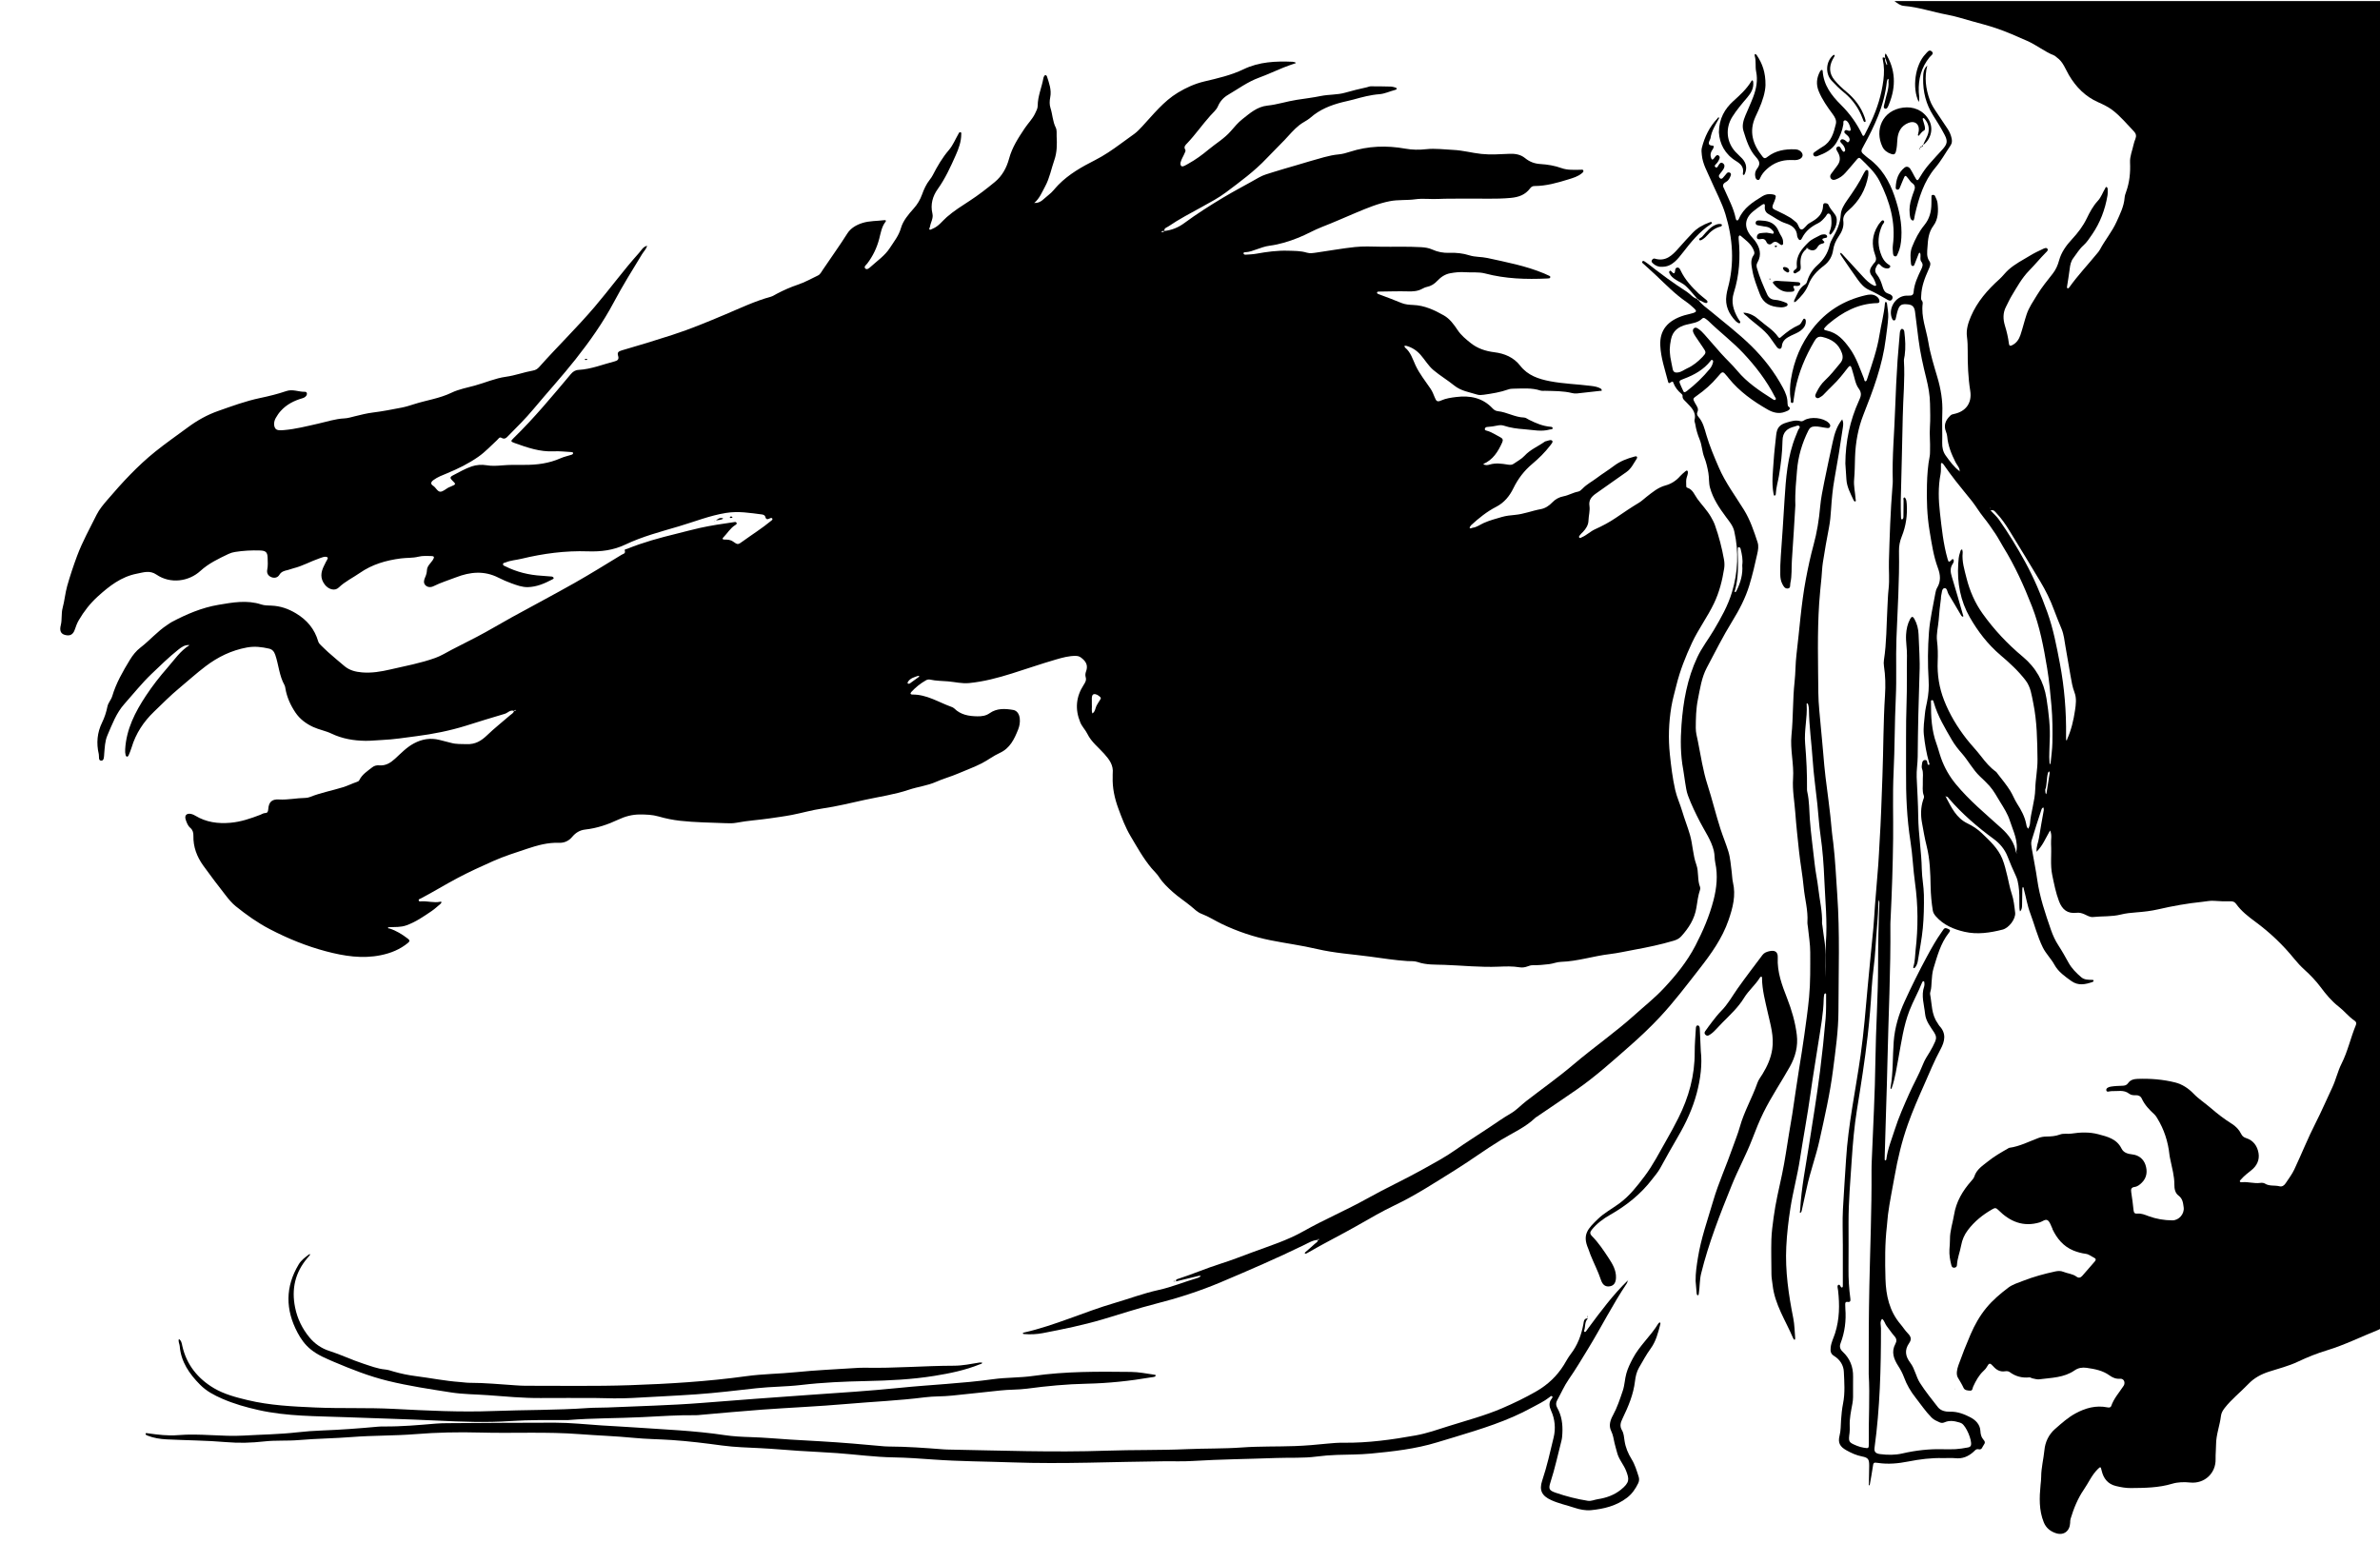 <?xml version="1.0" encoding="utf-8"?>
<!DOCTYPE svg PUBLIC "-//W3C//DTD SVG 1.1//EN" "http://www.w3.org/Graphics/SVG/1.1/DTD/svg11.dtd">
<svg version="1.1" id="Layer_1" xmlns="http://www.w3.org/2000/svg" xmlns:xlink="http://www.w3.org/1999/xlink" x="0px" y="0px"
	 viewBox="0 0 3500 2270" enable-background="new 0 0 3500 2270" xml:space="preserve">
<g>
	<path d="M3501.999,1.599c0.164,3.652,0.473,7.304,0.473,10.957c0.021,643.23,0.02,1286.46,0.019,1929.69
		c0,2-0.174,4.016,0.023,5.996c0.389,3.908-1.349,6.21-4.892,7.622c-25.169,10.03-49.416,22.188-75.522,30.131
		c-14.429,4.39-28.722,9.972-42.486,16.574c-13.751,6.596-28.63,10.171-43.066,14.894
		c-11.523,3.77-21.716,9.232-30.189,18.116c-11.412,11.966-24.587,22.173-34.846,35.345
		c-2.792,3.584-4.917,7.494-5.387,11.52c-1.65,14.165-7.182,27.707-7.203,41.998
		c-0.011,7.211-0.86,14.354-0.682,21.557c0.519,20.997-16.606,36.614-37.438,34.441
		c-8.92-0.93-18.129-0.689-26.496,1.823c-20.042,6.019-40.518,6.125-61.003,6.32
		c-7.217,0.069-14.586-1.305-21.65-3.001c-11.812-2.833-18.323-11.068-21-22.721
		c-1.398-6.084-1.713-6.078-5.978-1.827c-8.608,8.58-13.334,19.819-20.105,29.661
		c-9.07,13.184-15.029,28.026-19.652,43.343c-0.563,1.865-0.48,3.944-0.577,5.929
		c-0.582,11.938-9.435,18.779-20.889,15.008c-7.925-2.609-14.439-7.474-17.892-16.042
		c-7.236-17.955-6.503-36.461-4.715-55.046c0.381-3.961,0.91-7.937,0.92-11.896
		c0.035-13.282,3.504-26.173,4.774-39.33c1.084-11.231,5.889-22.502,15.74-31.096
		c9.52-8.305,18.758-16.691,29.894-22.747c14.663-7.974,30.066-12.272,46.859-8.934
		c2.642,0.525,4.877,0.432,5.799-2.204c3.688-10.541,11-18.815,17.063-27.872
		c0.733-1.095,1.621-2.186,1.983-3.412c1.392-4.726-1.268-8.954-6.137-8.578
		c-6.12,0.473-10.974-1.628-15.661-5.023c-10.028-7.264-21.808-9.356-33.651-11.064
		c-6.109-0.881-12.305,0.125-17.272,3.612c-15.817,11.105-34.367,10.921-52.285,13.298
		c-3.163,0.42-6.567-0.741-9.824-1.36c-1.588-0.302-3.156-1.635-4.627-1.482
		c-10.719,1.114-20.346-1.362-29.021-7.823c-1.897-1.413-4.484-1.482-6.787-1.137
		c-7.364,1.105-12.599-1.944-17.407-7.349c-4.707-5.292-6.079-5.066-9.311,0.829
		c-1.342,2.447-3.19,4.351-4.984,6.032c-7.003,6.559-11.332,14.673-15.256,23.204
		c-0.968,2.103-0.573,5.927-4.389,5.766c-3.633-0.154-8.014-0.467-9.607-3.991
		c-2.428-5.372-5.551-10.197-8.418-15.19c-2.797-4.868-1.359-12.099,0.879-18.377
		c5.436-15.245,11.365-30.259,17.778-45.124c6.073-14.077,13.401-27.173,23.201-39.075
		c9.371-11.381,20.408-20.689,32.027-29.533c6.494-4.943,14.265-7.202,21.546-10.065
		c15.382-6.048,31.408-10.427,47.603-13.931c3.885-0.841,8.09-1.148,11.841,0.41
		c6.417,2.666,13.745,2.89,19.51,7.166c3.468,2.571,6.211,1.528,8.68-1.283
		c6.102-6.947,12.09-13.995,18.207-20.928c2.046-2.319,1.947-4.224-0.831-5.524
		c-4.13-1.932-7.46-5.127-12.455-5.808c-6.212-0.846-12.476-2.543-18.275-4.941
		c-14.484-5.989-23.836-17.344-30.521-31.147c-0.138-0.285-0.02-0.698-0.164-0.978
		c-2.12-4.105-3.35-9.342-6.652-11.979c-3.473-2.772-7.915,1.561-11.824,2.736
		c-24.532,7.373-44.209-1.207-61.167-18.233c-3.454-3.468-5.014-3.152-8.88-0.937
		c-13.992,8.019-26.264,17.895-35.964,30.789c-5.002,6.649-8.194,13.962-9.736,22.424
		c-1.762,9.666-5.682,18.921-6.153,28.927c-0.107,2.278-1.667,3.582-3.916,3.752
		c-2.327,0.176-3.629-1.074-4.222-3.319c-2.042-7.733-3.377-15.737-2.923-23.564
		c0.284-4.899,0.853-9.874,0.788-14.808c-0.164-12.436,4.07-24.104,6.014-36.167
		c3.098-19.223,12.618-35.275,25.335-49.668c1.74-1.969,3.686-4.122,4.44-6.533
		c3.351-10.714,12.461-16.137,20.377-22.527c9.027-7.287,19.152-13.011,29.203-18.785
		c0.575-0.33,1.131-0.854,1.743-0.935c15.362-2.05,28.971-9.275,43.233-14.571
		c3.754-1.394,7.628-1.986,11.698-2.032c6.645-0.075,13.304-0.564,19.634-2.954c5.473-2.066,11.226-0.501,16.833-1.363
		c13.217-2.031,26.694-2.495,39.572,0.924c13.211,3.508,27.135,6.72,34.207,21.069
		c3.034,6.157,9.284,7.867,15.918,8.618c9.428,1.067,16.408,6.755,19.263,15.288
		c3.027,9.048,2.362,18.596-5.135,26.071c-3.038,3.029-6.339,5.892-10.897,6.495
		c-4.784,0.633-5.598,3.361-4.874,7.79c1.445,8.832,2.468,17.74,3.443,26.64c0.407,3.722,1.841,5.145,5.762,4.772
		c5.743-0.546,10.849,1.719,16.246,3.712c11.182,4.13,23.034,6.159,35.032,6.211
		c9.78,0.042,17.964-9.671,16.619-19.164c-0.913-6.442-1.339-12.642-7.584-17.289
		c-4.84-3.602-6.19-9.809-6.116-16.203c0.143-12.266-3.346-24.04-5.731-35.952
		c-0.521-2.603-1.182-5.196-1.46-7.827c-2.045-19.335-7.882-37.392-18.077-53.982
		c-1.207-1.964-2.488-4.008-4.17-5.535c-7.408-6.73-14.183-13.871-18.464-23.133
		c-1.669-3.611-4.962-5.173-9.058-4.993c-3.365,0.148-6.812-0.125-9.544-2.261
		c-7.904-6.183-17.13-3.353-25.8-3.737c-2.748-0.122-6.921,2.212-7.707-0.952
		c-0.889-3.578,3.623-5.203,6.676-5.693c5.555-0.893,11.241-1.096,16.882-1.275
		c3.497-0.111,6.25-0.638,8.493-3.917c3.226-4.715,8.313-5.996,13.929-6.195
		c18.675-0.661,37.231,0.763,55.278,5.291c10.31,2.586,19.541,8.7,26.946,16.413
		c7.652,7.97,16.893,13.834,25.141,20.983c9.769,8.467,20.003,16.395,31.024,23.273
		c5.975,3.729,10.845,8.708,14.017,15.203c1.478,3.026,3.703,4.848,7.339,6
		c10.464,3.312,16.277,11.56,18.064,21.873c1.772,10.231-2.468,18.958-10.603,25.373
		c-5.221,4.117-10.445,8.173-14.845,13.182c-0.826,0.941-2.192,2.111-2.076,3.018
		c0.19,1.484,2.032,1.519,3.304,1.385c8.968-0.939,17.761,2.281,26.769,1.026c2.208-0.308,5.019-0.184,6.786,0.943
		c6.659,4.248,14.325,2.181,21.336,3.978c4.136,1.06,7.126-1.209,9.252-4.44
		c4.377-6.65,9.312-13.073,12.68-20.219c10.709-22.72,19.976-46.152,31.403-68.489
		c8.754-17.113,16.217-34.742,24.441-52.05c5.422-11.412,7.938-23.811,13.66-35.105
		c9.157-18.072,13.313-38.088,21.057-56.733c1.324-3.187,0.272-5.021-2.203-6.697
		c-8.548-5.791-14.844-14.134-22.95-20.391c-10.561-8.151-18.816-18.201-26.755-28.858
		c-6.903-9.266-15.105-17.738-23.672-25.528c-5.453-4.959-10.434-10.28-14.975-15.89
		c-16.742-20.683-35.855-38.825-57.218-54.569c-10.434-7.69-20.606-15.546-28.22-26.17
		c-2.171-3.03-4.65-4.069-8.34-3.978c-7.974,0.196-15.949,0.057-23.93-0.654
		c-5.935-0.529-11.85,0.889-17.761,1.489c-21.783,2.209-43.222,6.047-64.518,10.966
		c-10.709,2.474-21.584,3.698-32.57,4.517c-7.559,0.564-15.178,1.333-22.668,3.2
		c-13.307,3.318-27.109,2.163-40.644,3.614c-4.83,0.518-8.92-2.486-13.157-4.23
		c-3.753-1.544-7.011-2.481-11.325-1.972c-13.105,1.545-20.897-4.609-25.64-17.024
		c-4.757-12.453-7.194-25.374-9.913-38.286c-3.189-15.146-0.861-30.496-1.786-45.719
		c-0.406-6.685,1.771-13.577-1.466-20.052c-3.121,5.748-6.187,11.527-9.38,17.235
		c-2.903,5.19-6.453,9.926-10.526,14.264l0.206-0.187c-0.985-7.054,2.351-13.405,3.362-20.144
		c2.06-13.737,4.76-27.377,7.101-41.073c0.213-1.248-0.254-2.612-0.405-3.922
		c-1.886,0.347-2.597,1.789-3.112,3.385c-4.869,15.094-9.968,30.121-14.42,45.337
		c-1.042,3.561-0.302,7.834,0.334,11.661c2.554,15.369,5.846,30.627,8.016,46.046
		c3.585,25.48,11.861,49.596,20.212,73.725c2.727,7.88,6.197,15.493,10.732,22.442
		c5.439,8.334,10.272,16.957,15.06,25.664c4.651,8.458,11.565,15.336,18.867,21.548
		c4.474,3.807,10.528,3.592,16.206,3.746c0.819,0.022,2.089,0.159,1.714,1.566
		c-0.148,0.554-0.689,1.239-1.207,1.422c-10.639,3.754-21.277,6.037-31.43-1.285
		c-9.42-6.794-19.081-13.378-24.879-23.939c-4.947-9.01-12.522-16.179-17.114-25.531
		c-7.924-16.137-12.193-33.539-18.46-50.237c-4.334-11.549-6.199-23.722-9.457-35.539
		c-0.293-1.063,0.22-2.774-1.646-2.733c-0.213,0.005-0.534,1.823-0.555,2.806
		c-0.161,7.65-0.287,15.302-0.366,22.953c-0.037,3.601-0.139,7.144-3.025,9.854
		c-1.003-3.23-0.97-6.556-0.985-9.891c-0.043-9.289,0.263-18.566-1.199-27.834
		c-0.781-4.948-1.591-9.62-3.816-14.264c-4.572-9.541-8.571-19.371-12.487-29.209
		c-4.2-10.55-11.272-18.814-20.216-25.378c-23.868-17.519-46.209-36.676-65.599-59.147
		c-1.16-1.344-2.024-3.599-4.583-2.932c0.5-0.731,0.362-1.159-0.415-1.236c-0.034-0.004-0.158,0.4-0.156,0.612
		c0.013,1.333-0.104-0.528,0.8,0.452c-0.054,0.329-0.263,0.74-0.14,0.975
		c7.848,14.912,15.209,30.497,31.339,38.299c7.934,3.838,15.002,8.415,21.267,14.454
		c11.725,11.302,23.856,22.148,30.219,37.882c3.389,8.38,5.284,17.101,7.443,25.737
		c2.085,8.341,3.409,16.848,6.196,25.059c3.094,9.116,4.064,18.753,5.171,28.245
		c1.058,9.08-9.057,22.501-18.467,24.911c-18.405,4.715-37.271,7.533-55.939,3.249
		c-15.832-3.633-30.95-9.897-42.19-22.776c-2.267-2.598-4.003-5.296-4.54-8.655
		c-1.871-11.688-2.933-23.328-3.159-35.288c-0.376-19.81-0.934-39.826-5.834-59.347
		c-2.897-11.544-4.915-23.344-6.994-35.032c-1.893-10.635-1.711-21.868,1.737-32.565
		c0.705-2.188,2.034-4.28,1.067-6.709c-2.697-6.773-1.133-13.846-1.452-20.78
		c-0.287-6.231,1.225-12.487-1.167-18.709c-0.885-2.302-0.291-5.301,0.08-7.918
		c0.325-2.292,1.17-4.657,4.118-4.862c3.429-0.239,3.397,2.32,3.696,4.676c0.168,1.315,0.992,2.976,2.325,2.414
		c1.461-0.617,0.414-2.249,0.057-3.511c-3.804-13.439-6.196-27.242-7.6-41.03
		c-1.026-10.075,0.648-20.473,1.592-30.683c0.548-5.925,1.904-11.79,3.12-17.635
		c2.226-10.71,2.976-21.195,2.281-32.396c-1.44-23.213-1.254-46.692,0.522-69.889
		c1.482-19.368,6.14-38.496,9.51-57.71c0.454-2.589,1.175-5.312,2.504-7.535
		c5.758-9.632,4.925-18.997,1.106-29.273c-6.483-17.445-9.089-35.841-12.168-54.203
		c-3.829-22.838-4.483-45.643-3.874-68.564c0.368-13.866,1.312-27.77,4.005-41.471
		c0.572-2.907,0.406-5.964,0.517-8.955c0.424-11.436-0.975-22.829-0.166-34.321
		c0.793-11.275,0.317-22.652,0.135-33.98c-0.203-12.65-2.464-25.081-5.496-37.287
		c-4.713-18.973-8.992-37.939-11.484-57.41c-1.718-13.418-3.268-26.869-5.027-40.288
		c-0.981-7.481-3.849-10.437-10.422-11.088c-9.2-0.912-12.128,0.488-14.747,8.013
		c-1.521,4.368-2.26,9.006-3.389,13.513c-0.372,1.484-1.541,2.292-2.921,2.021
		c-0.791-0.155-1.677-1.104-2.053-1.913c-6.856-14.778,4.247-33.571,20.344-34.493
		c1.662-0.095,3.334-0.099,4.998-0.043c3.511,0.117,5.735-1.18,6.021-4.994
		c0.917-12.223,6.151-23.018,11.309-33.826c1.766-3.701,3.277-7.076,0.092-11.079
		c-2.402-3.02-0.809-7.119-1.263-10.708c-0.108-0.854-0.488-2.216-1.019-2.365
		c-1.213-0.341-1.487,1.017-1.833,1.889c-1.962,4.938-3.874,9.897-5.813,14.844
		c-0.48,1.225-0.863,2.7-2.491,2.719c-2.178,0.026-2.637-1.827-2.791-3.389
		c-0.815-8.27-1.643-16.475,1.547-24.602c4.536-11.554,10.214-22.55,18.01-32.078
		c7.662-9.365,10.329-19.826,10.46-31.406c0.038-3.332-0.025-6.667,0.084-9.996
		c0.039-1.194-0.3-2.8,1.577-3.088c1.397-0.215,2.984,0.194,3.501,1.329c1.507,3.314,3.358,6.709,3.793,10.231
		c1.453,11.761,1.133,24.18-5.916,33.609c-7.399,9.896-8.109,20.604-8.829,31.579
		c-0.461,7.024-1.779,14.34,3.092,21.157c2.51,3.514,0.1,8.317-1.718,12.36
		c-5.467,12.155-10.162,24.506-10.598,38.122c-0.086,2.693-0.86,5.074,1.187,7.419
		c0.776,0.89,1.194,2.533,1.033,3.734c-2.653,19.83,5.189,38.14,8.314,57.11
		c2.905,17.639,8.29,34.675,13.339,51.837c4.92,16.727,7.947,34.105,7.178,51.931
		c-0.631,14.63,0.205,29.319-0.163,43.968c-0.175,6.96,1.156,13.357,5.078,18.83
		c6.094,8.504,12.255,17.062,20.86,23.375c-0.004,1.022,0.191,1.264,0.58,0.731
		c-0.273-0.168-0.546-0.336-0.819-0.503c0.309-5.445-3.748-9.08-5.937-13.373
		c-6.206-12.173-11.205-24.593-12.416-38.343c-0.201-2.286-0.866-4.607-1.731-6.745
		c-3.928-9.699-0.62-17.287,6.519-23.977c1.592-1.492,3.368-1.855,5.33-2.264
		c17.495-3.642,26.602-16.4,23.759-34.039c-3.132-19.431-3.81-38.976-3.726-58.587
		c0.03-6.971-0.129-13.863-1.086-20.84c-1.429-10.427,1.782-20.613,5.768-29.919
		c9.286-21.684,24.488-39.164,41.958-54.807c4.684-4.194,8.41-9.454,13.08-13.668
		c9.659-8.715,21.293-14.582,32.33-21.265c5.949-3.602,12.27-6.629,18.593-9.547
		c1.907-0.88,4.841-2.47,6.468-0.409c1.777,2.252-0.709,4.18-2.294,5.787
		c-8.386,8.503-15.985,17.767-24.314,26.268c-10.86,11.084-18.076,24.412-25.93,37.404
		c-3.081,5.097-5.475,10.608-8.231,15.904c-4.743,9.113-4.473,18.498-1.55,28.015
		c2.623,8.543,4.675,17.226,5.774,26.083c0.426,3.432,1.795,3.93,4.513,2.644
		c6.462-3.058,10.251-8.617,12.409-15.001c3.39-10.024,5.782-20.384,9.128-30.425
		c3.465-10.398,9.815-19.377,15.445-28.668c6.731-11.109,15.003-21.113,22.986-31.323
		c4.505-5.762,7.354-12.137,9.334-19.43c3.244-11.951,10.614-22.205,18.984-31.184
		c8.653-9.283,16.183-19.183,21.684-30.533c4.522-9.329,9.307-18.398,16.439-26.052
		c4.844-5.199,6.932-12.05,10.571-17.976c0.59-0.96,0.683-2.982,2.574-1.883c0.671,0.39,1.177,1.629,1.188,2.487
		c0.042,3.321,0.242,6.711-0.314,9.955c-3.523,20.56-10.78,39.811-22.583,56.964
		c-3.853,5.599-7.685,11.639-12.824,16.212c-6.103,5.431-10.038,12.393-14.875,18.706
		c-3.495,4.561-4.579,10.082-5.247,15.786c-1,8.54-2.607,17.007-3.835,25.522
		c-0.158,1.093-0.673,2.883,1.206,3.124c0.628,0.08,1.585-0.922,2.098-1.639
		c12.528-17.506,27.303-33.165,40.899-49.791c1.471-1.799,2.97-3.48,4.09-5.595
		c7.433-14.038,17.865-26.311,24.418-40.852c5.15-11.428,10.916-22.685,11.885-35.573
		c0.219-2.912,1.242-5.822,2.242-8.608c5.02-13.986,6.421-28.398,5.739-43.159c-0.42-9.083,3.344-17.473,5.178-26.181
		c0.614-2.915,1.63-5.773,2.733-8.549c1.653-4.161,0.958-7.672-2.148-10.878
		c-10.394-10.732-19.863-22.485-31.821-31.512c-6.254-4.721-13.577-8.226-20.795-11.431
		c-18.948-8.414-32.577-22.215-42.978-39.849c-5.318-9.016-8.575-19.54-17.746-25.959
		c-1.355-0.948-2.502-2.347-3.984-2.934c-14.132-5.607-25.897-15.437-39.893-21.572
		c-15.16-6.645-30.223-13.451-45.904-18.7c-11.616-3.888-23.511-6.958-35.328-10.223
		c-12.114-3.346-24.142-7.271-36.465-9.541c-21.19-3.903-41.689-11.12-63.308-12.916
		c-5.461-0.454-9.742-3.834-13.964-7.05C3024.666,1.599,3263.332,1.599,3501.999,1.599z M2927.331,750.762
		c-0.169-0.495-0.465-0.987-0.48-1.487c-0.024-0.804,0.137-1.615,0.22-2.422
		c-0.196,0.154-0.585,0.376-0.558,0.451c0.207,0.586,0.592,1.12,0.729,1.715c0.122,0.531-0.003,1.119-0.019,1.682
		c4.235,4.581,9.046,8.758,12.604,13.815c13.889,19.74,26.45,40.344,38.072,61.493
		c13.127,23.887,23.708,48.962,32.913,74.565c8.783,24.431,13.595,49.947,18.441,75.374
		c6.667,34.983,9.503,70.348,9.076,105.966c-0.02,1.665-0.024,3.332,0.021,4.997
		c0.018,0.654,0.098,1.835,0.308,1.872c1.47,0.258,1.034-1.075,1.374-1.837
		c5.976-13.385,9.283-27.553,11.428-41.926c1.317-8.82,2.586-18.03-0.746-26.669
		c-3.001-7.779-4.346-16.064-5.737-23.972c-2.571-14.615-5.066-29.3-7.585-43.943
		c-1.451-8.432-2.275-17.112-5.55-25.196c-3.855-9.515-7.88-18.972-11.396-28.612
		c-5.246-14.382-12.045-28.013-19.843-41.104c-15.087-25.327-30.487-50.469-45.905-75.598
		c-5.377-8.764-11.23-17.253-18.316-24.753C2934.037,752.689,2931.922,748.965,2927.331,750.762z M2964.885,1254.761
		c0.304-0.072,0.627-0.249,0.908-0.196c1.103,0.207,1.314-0.096,0.419-0.587c-0.252-0.138-0.995,0.62-1.513,0.966
		c4.297-17.343-4.144-32.485-9.064-47.991c-3.053-9.623-8.707-18.57-14.1-27.258
		c-5.013-8.077-9.349-16.554-15.852-23.853c-4.403-4.942-9.141-9.329-13.895-13.833
		c-10.616-10.06-17.264-23.291-26.927-34.223c-5.174-5.854-10.252-12.253-14.222-19.087
		c-10.298-17.726-20.977-35.327-26.747-55.273c-0.429-1.484-0.687-3.775-2.615-3.672
		c-2.35,0.125-1.544,2.516-1.554,3.935c-0.144,20.306,0.839,40.45,7.923,59.831
		c2.615,7.156,4.392,14.617,6.969,21.788c4.961,13.803,12.047,26.308,21.457,37.763
		c19.907,24.232,44.005,44.002,67.057,64.919C2954.138,1227.978,2962.828,1239.48,2964.885,1254.761z
		 M3014.214,1090.403c-0.103,11.038-1.092,20.683-0.251,30.341c0.104,1.198-0.171,2.519,0.972,3.428
		c0.252-0.936,0.644-1.858,0.735-2.81c0.917-9.578,2.365-19.15,2.541-28.745
		c0.332-18.203,0.258-36.342-1.363-54.613c-1.642-18.505-3.307-36.906-6.339-55.252
		c-5.092-30.812-10.825-61.361-22.223-90.661c-11.81-30.36-25.186-59.89-42.324-87.649
		c-3.828-6.2-7.102-12.756-11.143-18.807c-5.674-8.496-11.449-16.98-17.883-24.898
		c-6.079-7.481-10.87-15.815-16.813-23.414c-7.938-10.151-16.408-19.878-24.25-30.117
		c-6.267-8.183-12.477-16.37-18.28-24.883c-0.476-0.698-1.647-1.428-2.383-1.326
		c-1.133,0.156-0.821,1.499-0.857,2.394c-0.19,4.653,0.26,9.425-0.617,13.941
		c-3.654,18.827-3.026,37.983-0.889,56.569c2.636,22.934,4.888,46.15,11.364,68.55
		c1.257,4.347,1.85,4.743,5.342,1.454c0.97-0.913,1.422-2.317,2.827-1.228c0.625,0.485,0.964,1.818,0.839,2.681
		c-0.185,1.279-0.676,2.639-1.423,3.692c-4.56,6.435-3.4,12.928-1.23,19.951
		c5.676,18.365,10.816,36.895,16.177,55.358c0.265,0.914,1.119,2.044-0.073,2.587
		c-0.494,0.225-1.902-0.601-2.316-1.294c-6.297-10.549-12.371-21.233-18.798-31.701
		c-1.973-3.214-2.099-9.789-6.338-8.879c-3.853,0.827-3.463,7.266-4.623,11.338
		c-0.356,1.249-0.085,2.661-0.278,3.973c-1.54,10.495-2.484,21.099-3.326,31.622
		c-0.818,10.226-3.689,20.456-2.422,30.66c1.241,9.994,1.377,19.948,0.966,29.877
		c-0.824,19.917,2.17,38.922,9.466,57.582c8.049,20.584,19.259,39.075,32.734,56.438
		c6.928,8.927,14.918,17.031,21.675,25.865c6.549,8.561,13.161,16.416,21.851,22.646
		c1.036,0.743,1.685,2.033,2.498,3.081c6.282,8.101,12.832,15.974,18.326,24.698
		c3.92,6.224,6.378,13.188,10.317,19.293c5.978,9.265,11.106,18.776,13.292,29.689
		c0.514,2.565,0.716,5.338,3.216,7.022c0.801-2.406,2.143-4.774,2.315-7.225
		c1.211-17.221,7.365-33.583,7.782-51.077c0.345-14.513,3.506-28.973,3.316-43.623
		c-0.361-27.901-0.659-55.847-6.326-83.304c-2.323-11.255-3.624-22.989-11.005-32.697
		c-10.737-14.121-23.775-26.009-37.154-37.384c-18.54-15.764-33.154-34.817-45.015-55.507
		c-13.79-24.053-18.929-50.897-17.073-78.788c0.374-5.618,0.611-11.306,2.652-16.653
		c0.65-1.703,0.538-4.085,3.109-4.527c0.272,1.593,0.91,3.222,0.756,4.773
		c-1.277,12.9,2.533,24.998,5.603,37.232c4.738,18.881,12.371,36.547,23.652,52.351
		c16.862,23.622,36.66,44.732,58.934,63.283c19.575,16.304,31.164,36.757,35.067,61.633
		C3012.868,1048.674,3015.387,1070.11,3014.214,1090.403z M3007.684,1161.47c0.174,2.508,0.144,3.521,0.344,4.486
		c0.158,0.768,0.596,1.477,0.91,2.213c0.237-0.587,0.597-1.153,0.694-1.762
		c1.562-9.752,3.122-19.505,4.57-29.273c0.129-0.87-0.515-1.854-0.8-2.785
		c-0.561,0.759-1.398,1.439-1.64,2.288C3009.306,1145.244,3010.482,1154.407,3007.684,1161.47z"/>
	<path d="M2535.323,823.202c-3.075-17.247-7.423-34.191-13.312-50.715c-1.563-4.386-3.714-8.416-6.07-12.47
		c-5.55-9.548-13.248-17.384-19.708-26.188c-4.412-6.013-6.733-14.031-15.07-16.556
		c-1.535-0.465-1.429-2.123-1.429-3.389c0.001-3.98-0.523-7.996,0.793-11.903
		c0.635-1.887,1.287-3.804,1.579-5.759c0.184-1.231,0.165-3.026-0.569-3.733c-1.049-1.011-2.42,0.112-3.408,1.003
		c-2.467,2.227-5.148,4.274-7.309,6.771c-5.846,6.756-13.225,11.466-21.566,13.713
		c-11.062,2.98-19.317,10.12-27.892,16.763c-3.644,2.823-7.011,6.198-10.952,8.559
		c-11.659,6.987-22.855,14.619-34.077,22.278c-9.543,6.513-19.922,12.017-30.47,16.772
		c-7.114,3.207-12.506,8.853-19.606,11.822c-1.176,0.492-2.471,1.788-3.568,0.692
		c-1.602-1.6,0.236-3.018,1.048-4.178c1.123-1.605,2.728-2.87,4.096-4.309c4.482-4.71,7.972-10.16,8.154-16.702
		c0.203-7.305,2.507-14.458,1.413-21.817c-1.247-8.389,3.139-13.551,9.596-18.014
		c15.018-10.381,29.718-21.223,44.76-31.568c7.202-4.953,10.518-12.634,15.1-19.457
		c0.498-0.742,0.866-2.109,0.514-2.772c-0.736-1.389-2.229-0.919-3.502-0.584
		c-10.981,2.896-21.395,6.871-30.6,13.869c-8.175,6.215-17.017,11.553-25.201,17.758
		c-6.858,5.2-14.649,9.133-20.695,15.459c-1.798,1.882-4.106,4.044-6.472,4.475
		c-7.563,1.376-14.157,5.509-21.675,6.935c-6.35,1.204-11.88,4.17-16.41,8.927
		c-4.697,4.932-10.475,8.784-16.982,9.955c-12.74,2.293-24.833,7.285-37.827,8.443
		c-6.601,0.588-13.328,1.294-19.645,3.151c-8.833,2.596-17.75,4.895-26.306,8.728
		c-5.332,2.389-10.211,6.239-16.318,7.024c-1.551,0.2-3.312,1.863-4.455,0.293c-0.411-0.565,1.04-3.043,2.165-4.081
		c11.25-10.371,23.248-20.014,36.795-26.975c12.053-6.194,19.833-16.092,25.258-27.221
		c6.877-14.106,15.886-25.868,27.721-35.823c9.675-8.138,18.697-16.952,26.39-27.016
		c1.564-2.046,4.466-5.051,3.21-6.827c-1.696-2.399-5.339-0.682-8.117,0.075c-0.961,0.262-2.075,0.333-2.842,0.878
		c-9.908,7.043-21.428,11.599-29.951,20.891c-4.389,4.784-10.588,7.913-15.99,11.76
		c-2.638,1.879-5.45,1.699-8.574,1.2c-8.861-1.416-17.71-2.752-26.707-0.061
		c-2.898,0.867-6.479,1.505-9.439-0.782c14.299-6.132,21.818-18.251,27.884-31.722
		c1.756-3.9,0.71-5.956-3.07-7.853c-6.501-3.262-12.468-7.592-19.654-9.452
		c-1.226-0.317-2.824-0.585-2.845-2.257c-0.026-1.997,1.781-3.127,3.203-3.2
		c5.327-0.271,10.512-1.138,15.727-2.21c2.845-0.585,6.173-0.697,8.87,0.208
		c9.877,3.315,20.021,4.575,30.328,5.32c12.525,0.905,25.002,3.984,37.576,0.351
		c1.475-0.426,3.832,0.251,4.029-1.741c0.215-2.17-2.076-2.147-3.678-2.295
		c-11.139-1.033-21.185-5.347-31.042-10.253c-2.378-1.184-4.773-3.198-7.205-3.268
		c-13.581-0.393-25.344-7.991-38.622-9.359c-3.171-0.327-5.623-1.849-7.743-4.117
		c-14.664-15.685-33.166-19.233-53.494-16.736c-7.559,0.928-15.04,1.924-22.208,5.129
		c-5.567,2.489-7.09,1.286-9.551-4.952c-1.695-4.296-3.343-8.439-6.014-12.404
		c-7.588-11.263-16.249-21.892-22.029-34.292c-4.3-9.225-7.025-19.311-15.373-26.163
		c-0.62-0.509-0.706-1.67-1.04-2.528c0.964-0.032,1.997-0.306,2.882-0.057
		c8.186,2.309,15.035,6.643,20.745,13.052c6.591,7.399,11.351,16.139,19.208,22.73
		c9.707,8.142,20.595,14.582,30.289,22.448c10.248,8.317,22.302,9.8,33.848,13.487
		c3.033,0.969,6.672,0.665,9.926,0.201c12.122-1.732,24.247-3.629,35.83-7.779
		c2.629-0.942,5.163-1.095,7.805-1.125c13.244-0.146,26.559-1.538,39.529,2.747
		c2.127,0.703,4.625,0.305,6.952,0.375c13.261,0.395,26.572,0.103,39.608,3.334
		c2.225,0.551,4.649,0.812,6.918,0.583c11.562-1.169,23.103-2.535,34.648-3.861c0.804-0.092,2.273,0.527,2.05-1.088
		c-0.115-0.83-0.849-1.843-1.593-2.274c-4.392-2.545-9.267-3.268-14.253-3.903
		c-20.039-2.549-40.319-3.058-60.2-6.861c-16.859-3.225-32.728-8.469-43.888-22.862
		c-9.529-12.29-23.163-17.95-37.77-19.745c-13.331-1.639-25.188-5.601-35.464-13.908
		c-6.9-5.577-13.715-11.092-18.87-18.854c-5.405-8.138-11.521-16.573-20.265-21.499
		c-13.856-7.806-28.221-14.613-44.705-15.273c-5.925-0.237-12.243-0.738-17.599-2.986
		c-10.96-4.599-22.104-8.65-33.212-12.827c-1.218-0.458-2.903-0.969-2.666-2.483
		c0.228-1.454,1.959-1.405,3.214-1.42c14.18-0.164,28.372-0.664,42.538-0.282
		c7.163,0.193,13.883-0.185,20.291-3.596c2.336-1.244,4.817-2.47,7.377-2.991
		c6.136-1.247,10.922-4.359,15.18-8.87c5.266-5.579,11.354-9.828,19.277-11.257
		c7.22-1.302,14.197-2.058,21.686-1.485c9.806,0.75,19.725-0.706,29.527,1.882
		c29.855,7.881,60.312,8.817,90.943,7.373c0.995-0.047,1.987-0.158,2.98-0.238
		c1.19-0.096,1.731-1.002,1.885-1.936c0.074-0.453-0.543-1.276-1.048-1.524c-2.689-1.32-5.412-2.583-8.176-3.737
		c-26.791-11.186-55.158-16.499-83.32-22.699c-8.815-1.941-18.043-1.23-26.442-3.904
		c-9.731-3.098-19.547-4.077-29.387-3.7c-8.965,0.344-17.214-1.215-25.168-4.812
		c-5.285-2.389-10.69-3.169-16.418-3.512c-20.215-1.209-40.441-0.32-60.658-0.707
		c-12.258-0.235-24.628-0.786-36.769,0.494c-19.075,2.011-37.986,5.549-57,8.205
		c-4.527,0.633-9.177,1.463-13.783,0.058c-8.988-2.741-18.282-2.547-27.529-2.84
		c-15.711-0.497-31.157,1.59-46.567,4.382c-5.2,0.942-10.551,1.102-15.844,1.445
		c-1.242,0.081-2.969-0.404-3.12-1.845c-0.183-1.744,1.707-1.744,2.815-1.779
		c5.764-0.181,10.897-2.335,16.271-4.159c6.215-2.109,12.388-4.522,19.113-5.391
		c14.839-1.918,28.998-6.372,42.947-11.978c11.735-4.716,22.599-11.143,34.401-15.703
		c17.018-6.575,33.671-14.091,50.509-21.137c15.941-6.67,31.863-13.306,48.977-16.673
		c12.454-2.45,25.09-1.065,37.628-2.827c10.993-1.546,22.394,0.089,33.575-0.471
		c12.849-0.644,25.705-0.284,38.54-0.49c22.729-0.365,45.432,1.074,68.209-1.058
		c11.764-1.101,21.308-4.506,28.394-13.95c1.735-2.313,3.656-3.52,6.648-3.527
		c17.192-0.039,33.554-4.742,49.739-9.755c6.823-2.113,13.987-4.145,19.717-8.942
		c1.229-1.029,2.917-2.159,2.286-3.993c-0.707-2.054-2.835-1.226-4.324-1.219
		c-9.332,0.042-18.872,0.781-27.732-2.413c-10.15-3.66-20.65-5.367-31.158-6.013
		c-8.815-0.542-15.944-3.35-22.604-8.779c-6.764-5.515-14.753-6.601-23.383-6.221
		c-13.584,0.598-27.33,1.561-40.774,0.148c-13.786-1.45-27.342-5.288-41.314-5.917
		c-13.276-0.598-26.727-2.522-39.787-1.06c-10.492,1.175-20.594,1.02-30.659-0.779
		c-27.63-4.939-54.739-4.074-81.6,4.606c-5.274,1.704-10.72,3.295-16.474,3.817
		c-7.213,0.655-14.417,2.213-21.428,4.108c-14.06,3.801-27.989,8.084-41.966,12.189
		c-11.119,3.266-22.282,6.396-33.325,9.904c-6.949,2.208-14.223,4.114-20.46,7.705
		c-17.515,10.084-35.494,19.315-52.846,29.724c-19.595,11.754-38.822,23.974-57.193,37.531
		c-8.723,6.438-18.351,10.287-29.074,11.503c-0.755-4.397,3.334-5.011,5.731-6.652
		c15.91-10.89,33.056-19.7,49.888-29.012c11.911-6.589,24.016-12.961,34.861-21.113
		c20.859-15.678,41.989-31.098,60.015-50.218c8.625-9.148,17.747-17.828,26.364-26.983
		c7.025-7.463,13.481-15.321,21.66-21.805c5.25-4.162,11.409-6.618,16.419-11.027
		c13.49-11.87,29.657-18.304,46.884-22.648c5.453-1.375,10.983-2.443,16.428-3.952
		c12.412-3.438,24.905-6.811,37.902-7.781c7.971-0.595,15.28-4.275,22.978-6.242
		c1.022-0.261,2.794-0.665,2.426-2.284c-0.148-0.65-1.552-1.19-2.477-1.452
		c-1.908-0.541-3.871-1.173-5.825-1.222c-9.94-0.25-19.884-0.409-29.827-0.391
		c-1.931,0.003-3.845,0.996-5.791,1.425c-10.64,2.342-21.199,4.867-31.696,7.915
		c-11.6,3.369-24.024,2.466-36.045,4.926c-11.599,2.373-23.521,3.808-35.309,5.621
		c-14.462,2.224-28.5,6.942-42.957,8.458c-15.467,1.621-25.87,11.252-36.936,19.917
		c-6.427,5.033-11.774,11.54-17.188,17.749c-9.502,10.899-21.995,18.119-32.921,27.256
		c-9.141,7.645-18.857,14.715-29.336,20.492c-3.296,1.817-8.586,5.438-10.476,3.419
		c-2.795-2.986-0.118-8.144,1.698-12.111c0.966-2.109,2.262-4.084,3.055-6.249c0.661-1.806,2.23-3.833,1.095-5.667
		c-2.764-4.47,0.821-7.258,2.968-9.519c12.123-12.767,22.112-27.295,33.858-40.358
		c3.978-4.425,8.958-8.552,11.2-13.791c3.231-7.553,8.261-13.028,14.844-16.886
		c15.036-8.81,29.039-19.262,45.784-25.372c12.04-4.393,23.765-9.956,35.722-14.773
		c5.219-2.102,10.562-3.899,15.863-5.798c0.86-0.308,2.335,0.031,2.105-1.348
		c-0.084-0.501-1.644-0.806-2.563-1.101c-0.627-0.201-1.306-0.296-1.967-0.325
		c-24.679-1.053-49.072-0.02-71.885,10.962c-18.388,8.852-38.13,13.344-57.785,17.979
		c-14.033,3.309-26.914,9.183-39.035,16.524c-20.994,12.713-36.043,32.014-52.455,49.689
		c-3.647,3.928-7.254,7.73-11.521,10.892c-6.655,4.931-13.449,9.675-20.122,14.584
		c-12,8.829-24.261,17.244-37.575,24.006c-19.524,9.916-38.452,20.555-54.057,36.462
		c-4.872,4.966-8.928,10.824-14.536,14.97c-6.403,4.732-11.335,12.347-20.838,11.548l0.127,0.599
		c0,0-0.223-0.514-0.231-0.508c7.846-6.551,11.48-15.947,16.153-24.56c6.516-12.011,8.895-25.552,13.366-38.302
		c4.136-11.794,4.107-23.42,3.479-35.337c-0.225-4.275,0.664-8.778-1.369-12.82
		c-4.545-9.034-4.611-19.253-7.701-28.71c-1.591-4.871-1.415-10.406-0.351-15.818
		c2.122-10.799-1.643-20.872-4.945-30.908c-0.256-0.776-1.361-1.665-2.147-1.744
		c-0.575-0.057-1.414,1.043-1.879,1.788c-0.518,0.828-0.906,1.809-1.075,2.772
		c-2.392,13.643-8.38,26.518-8.385,40.707c-0.001,3.885-2.045,7.481-3.774,11.147
		c-3.885,8.241-10.357,14.488-15.294,21.883c-9.363,14.029-18.531,27.983-23.017,44.653
		c-3.581,13.308-10.058,25.383-20.998,34.398c-11.775,9.703-23.785,19.031-36.621,27.412
		c-11.608,7.58-23.432,14.915-34.009,24.18c-6.672,5.844-11.992,13.566-20.658,17.039
		c-1.488,0.596-3.595,2.004-4.394,1.48c-1.688-1.106,0.156-2.907,0.384-4.452c0.952-6.469,5.248-12.221,3.557-19.3
		c-3.144-13.158,0.264-25.455,7.793-35.974c11.113-15.524,18.895-32.691,26.542-49.91
		c4.263-9.599,8.018-19.688,8.056-30.549c0.004-1.091,0.68-2.883-1.335-3.186
		c-1.699-0.256-2.089,1.251-2.722,2.349c-4.624,8.021-8.177,16.959-14.101,23.862
		c-9.665,11.261-16.919,23.768-23.625,36.781c-1.213,2.354-2.726,4.598-4.374,6.677
		c-5.244,6.616-8.719,14.226-11.513,22.016c-2.755,7.683-6.766,14.354-12.124,20.377
		c-7.776,8.74-15.746,17.961-18.909,29.031c-3.238,11.334-10.359,19.918-16.299,29.184
		c-7.143,11.144-18.494,18.838-28.293,27.743c-2.228,2.024-5.356,4.818-7.77,2.445
		c-2.726-2.68,1.245-5.214,2.803-7.264c8.347-10.984,14.17-23.158,17.636-36.429
		c2.253-8.627,3.505-17.529,9.168-24.927c1.867-2.439-0.464-2.649-2.043-2.45
		c-10.499,1.326-21.218,0.843-31.498,4c-9.172,2.817-17.529,7.666-22.5,15.52
		c-11.527,18.212-24.119,35.671-36.136,53.53c-2.021,3.004-3.642,6.609-7.029,8.255
		c-9.808,4.765-19.464,10.114-29.738,13.576c-10.732,3.616-20.908,8.137-30.862,13.368
		c-2.929,1.539-5.758,3.534-8.888,4.384c-23.046,6.266-44.534,16.579-66.4,25.794
		c-25.951,10.936-51.896,21.825-78.714,30.435c-24.559,7.885-49.198,15.551-73.994,22.638
		c-5.271,1.506-6.811,3.377-5.33,8.099c1.442,4.599-0.416,6.844-4.753,7.954
		c-17.712,4.533-34.827,11.623-53.353,12.637c-5.078,0.278-8.427,2.587-11.676,6.452
		c-26.993,32.105-53.726,64.452-83.838,93.776c-4.704,4.58-4.685,5.16,1.82,7.486
		c18.434,6.59,36.873,13.037,57.023,12.033c8.593-0.428,17.262,0.628,25.893,1.09
		c0.923,0.05,2.433,0.456,2.605,1.022c0.461,1.513-0.918,2.499-2.102,2.894
		c-5.366,1.791-11.023,2.88-16.156,5.163c-17.049,7.585-34.921,9.902-53.373,9.776
		c-10.964-0.075-21.92-0.194-32.922,0.747c-7.442,0.637-15.028,1.113-22.789-0.218
		c-6.959-1.193-14.92-0.57-21.616,1.689c-9.692,3.269-18.715,8.595-27.878,13.324
		c-4.33,2.235-4.31,4.012-0.704,7.505c5.627,5.449,5.628,5.451-1.954,8.706
		c-1.21,0.519-2.48,0.92-3.636,1.537c-4.09,2.18-8.186,6.242-12.198,6.148
		c-4.083-0.096-6.379-6.099-10.398-8.649c-4.035-2.561-3.618-5.473,0.345-8.406
		c6.169-4.567,13.29-7.184,20.3-10.078c16.018-6.613,31.448-14.2,45.773-24.215
		c10.238-7.159,18.507-16.224,27.578-24.524c1.901-1.74,3.462-5.112,6.428-3.361
		c4.88,2.88,7.371-0.187,10.18-3.027c12.634-12.771,25.351-25.362,36.927-39.246
		c20.473-24.554,42.072-48.152,61.919-73.279c20.909-26.471,40.358-53.958,56.143-83.685
		c12.838-24.177,27.244-47.318,41.458-70.629c2.547-4.178,6.282-7.655,7.589-12.578
		c-5.958,1.348-8.44,6.662-12.032,10.658c-22.949,25.525-43.094,53.351-65.371,79.459
		c-25.977,30.444-54.691,58.281-81.255,88.132c-2.526,2.838-5.252,4.588-9.195,5.289
		c-13.386,2.381-26.174,7.255-39.763,9.116c-15.8,2.164-30.501,8.777-45.822,12.972
		c-11.499,3.148-23.55,5.347-34.152,10.462c-17.687,8.533-36.929,11.03-55.252,16.914
		c-5.992,1.924-12.04,3.837-18.203,5.028c-13.997,2.705-28.017,5.472-42.152,7.211
		c-8.972,1.104-17.579,3.321-26.279,5.423c-5.177,1.25-10.384,2.953-15.636,3.198
		c-13.403,0.623-26.093,4.931-38.936,7.809c-16.554,3.71-32.91,7.958-49.873,9.388
		c-4.696,0.396-10.679,0.986-12.919-2.571c-2.642-4.196-2.076-10.242,0.745-15.244
		c2.122-3.764,4.48-7.25,7.445-10.507c8.613-9.462,19.446-14.922,31.421-18.407
		c2.399-0.698,4.287-1.614,5.766-3.494c2.234-2.838,1.11-6.187-1.681-6.088
		c-9.195,0.325-17.896-4.342-27.531-1.038c-12.515,4.292-25.483,7.461-38.452,10.184
		c-21.258,4.463-41.593,11.96-61.919,19.137c-15.781,5.572-30.47,13.739-44.344,24.015
		c-16,11.851-32.426,23.229-47.944,35.718c-25.942,20.878-48.486,45.3-70.059,70.543
		c-5.961,6.975-12.12,14.056-16.286,22.47c-9.861,19.916-20.71,39.305-28.546,60.252
		c-5.465,14.61-10.373,29.427-14.594,44.334c-2.941,10.386-3.826,21.582-6.679,32.116
		c-2.312,8.541-0.621,17.26-2.773,25.667c-2.013,7.862,0.009,12.514,6.066,14.17
		c7.411,2.027,12.062-0.331,14.621-7.946c1.595-4.748,3.266-9.345,5.829-13.723
		c7.601-12.983,16.578-24.578,27.854-34.808c16.924-15.354,34.488-29.137,57.507-33.573
		c9.52-1.835,18.958-5.405,28.755,1.315c20.65,14.162,47.772,10.146,64.656-5.338
		c12.163-11.155,26.836-18.053,41.464-25.04c2.959-1.413,6.255-2.376,9.5-2.888
		c12.168-1.92,24.428-2.608,36.755-2.178c8.203,0.286,10.861,2.327,11.186,10.403
		c0.239,5.936,0.619,11.914-0.556,17.89c-0.908,4.617,0.887,8.486,5.327,10.631c4.426,2.139,9.724,1.48,12.422-2.984
		c3.031-5.015,7.42-6.029,12.292-7.125c2.899-0.652,5.655-1.929,8.545-2.636
		c13.299-3.255,25.189-10.17,38.053-14.552c4.04-1.376,8.851-3.733,12.037-1.418
		c1.652,1.2-2.626,6.155-3.812,9.588c-0.32,0.927-0.892,1.765-1.337,2.65
		c-4.767,9.471-6.043,18.481,1.142,27.801c5.233,6.788,14.51,10.003,20.473,4.239
		c9.259-8.951,20.735-14.303,31.061-21.48c18.148-12.616,38.532-18.493,60.3-21.315
		c8.589-1.113,17.345-0.426,25.692-2.508c6.336-1.58,12.578-1.077,18.852-1.028
		c4.547,0.035,5.125,1.602,2.547,5.674c-3.15,4.977-8.506,8.765-8.762,15.277
		c-0.149,3.777-1.195,7.212-2.699,10.544c-1.754,3.883-2.659,8.081,0.299,11.288
		c3.218,3.489,8.151,3.555,12.116,1.573c10.655-5.326,21.999-8.746,33.035-13.025
		c20.959-8.126,41.609-10.053,62.38,0.488c6.205,3.149,12.628,5.97,19.174,8.321
		c7.803,2.803,15.738,5.829,24.166,5.611c12.946-0.335,24.582-5.355,35.843-11.297
		c1.044-0.55,2.757-1.049,1.809-2.761c-0.407-0.735-1.546-1.403-2.414-1.49
		c-4.958-0.499-9.929-0.894-14.904-1.177c-18.809-1.069-36.741-5.471-53.623-13.938
		c-1.436-0.72-3.45-1.05-3.328-3.101c0.13-2.175,2.367-1.931,3.8-2.538
		c7.425-3.146,15.495-3.51,23.21-5.372c32.151-7.761,64.701-12.122,97.788-10.964
		c19.228,0.673,37.338-1.496,55.176-9.979c24.968-11.874,51.867-18.901,78.347-26.707
		c23.202-6.84,45.653-15.971,69.871-19.83c18.088-2.882,35.29,0.067,52.809,2.292
		c1.962,0.249,4.296,1.405,4.737,3.293c1.032,4.419,3.36,4.12,6.47,2.546c1.23-0.622,2.931-1.184,3.679-0.062
		c1.205,1.807-0.623,2.734-1.88,3.776c-13.028,10.805-27.374,19.783-41.055,29.681
		c-7.433,5.377-7.556,5.644-14.737,0.534c-3.898-2.773-8.002-2.815-12.332-2.835
		c-2.436-0.012-4.214-0.784-1.763-3.281c5.766-5.875,9.964-13.251,17.078-17.835
		c1.344-0.867,3.317-1.752,2.167-3.723c-0.964-1.652-2.941-0.924-4.532-0.7
		c-16.406,2.313-32.784,4.789-48.982,8.327c-11.688,2.553-23.211,5.796-34.815,8.625
		c-24.567,5.991-48.87,12.616-72.321,22.145c-1.432,0.582-4.294,0.598-3.651,2.513
		c1.573,4.682-2.414,4.911-4.534,6.198c-22.898,13.898-45.625,28.113-68.929,41.301
		c-30.593,17.314-61.708,33.702-92.508,50.651c-17.153,9.439-33.903,19.632-51.252,28.686
		c-12.351,6.446-24.834,12.649-37.202,19.082c-7.925,4.122-15.514,8.943-24.024,12.009
		c-21.635,7.797-44.198,11.918-66.491,17.078c-13.563,3.139-27.206,5.463-41.367,4.285
		c-9.579-0.797-18.283-2.993-25.698-9.119c-8.171-6.751-16.197-13.683-24.17-20.668
		c-3.715-3.255-7.117-6.866-10.739-10.23c-1.741-1.617-3.209-3.312-3.899-5.663
		c-5.296-18.056-16.266-31.268-32.483-41.056c-11.401-6.881-23.101-10.965-36.277-11.495
		c-4.966-0.2-10.192-0.13-14.812-1.658c-21.183-7.003-42.476-3.012-63.218,0.495
		c-24.162,4.085-46.879,13.721-68.617,25.28c-2.38,1.265-4.431,2.852-6.636,4.3
		c-14.487,9.511-25.734,22.824-39.395,33.32c-6.295,4.836-11.335,11.185-15.464,17.969
		c-10.329,16.968-20.257,34.197-25.958,53.399c-1.637,5.515-5.959,9.654-7.084,15.293
		c-1.633,8.187-4.215,16.049-7.87,23.549c-7.254,14.888-8.628,30.442-4.855,46.414
		c0.815,3.45-1.133,9.765,3.804,9.683c4.229-0.071,3.85-6.568,4.167-10.078c0.834-9.248,0.995-18.558,4.74-27.23
		c6.962-16.12,12.948-32.694,24.992-46.185c13.223-14.812,25.477-30.361,39.962-44.192
		c12.713-12.139,25.23-24.413,38.973-35.369c4.856-3.872,9.974-7.689,16.845-6.903
		c-13.693,8.398-22.503,21.886-32.736,33.53c-11.25,12.802-21.86,26.455-31.374,40.843
		c-15.932,24.094-28.8,49.169-30.544,78.703c-0.18,3.043-0.048,5.985,0.663,8.886
		c0.209,0.852,1.149,1.951,1.921,2.106c0.65,0.131,1.948-0.771,2.261-1.511c1.671-3.949,3.387-7.912,4.604-12.014
		c6.104-20.564,17.718-37.99,32.854-52.541c12.136-11.667,23.974-23.711,37.017-34.538
		c12.938-10.739,25.367-22.071,38.806-32.26c18.273-13.852,38.059-23.509,60.879-27.729
		c11.329-2.095,21.773-0.779,32.459,1.656c4.782,1.09,7.478,4.04,9.248,9.189
		c5.054,14.704,5.783,30.719,13.613,44.557c0.787,1.39,1.014,3.148,1.284,4.771
		c2.167,13.033,7.634,24.901,14.846,35.612c6.304,9.363,15.356,16.208,25.901,21.094
		c8.796,4.076,18.394,5.653,27.107,9.818c15.801,7.552,32.672,10.363,49.999,10.575
		c8.208,0.101,16.422-0.901,24.628-1.246c16.781-0.706,33.489-3.43,50.195-5.572
		c24.7-3.168,49.062-8.011,72.877-15.412c18.979-5.898,37.909-11.97,57.004-17.467
		c4.563-1.313,8.004-6.43,13.581-4.26c-0.594,3.253-3.57,4.486-5.69,6.331
		c-11.272,9.809-23.095,19.109-33.809,29.399c-8.912,8.56-17.501,13.584-30.121,13.123
		c-7.63-0.278-15.201,0.249-22.678-1.824c-5.752-1.595-11.559-2.994-17.355-4.424
		c-13.179-3.25-25.422-1.309-37.503,5.154c-10.835,5.796-18.982,14.535-27.786,22.575
		c-6.66,6.082-13.712,10.482-23.094,9.703c-3.804-0.316-7.311,0.464-10.328,2.847
		c-7.002,5.53-14.796,10.313-18.936,18.676c-0.869,1.756-2.024,2.271-3.64,2.813
		c-6.919,2.318-13.425,5.648-20.442,7.826c-16.176,5.02-32.92,8.11-48.718,14.415
		c-2.123,0.847-4.541,1.286-6.832,1.325c-12.927,0.216-25.641,3.046-38.703,2.299
		c-10.696-0.612-14.967,3.881-15.761,14.552c-0.269,3.62-1.095,5.386-5.075,5.514
		c-2.183,0.07-4.311,1.601-6.479,2.433c-14.251,5.465-28.578,10.407-44.003,11.751
		c-18.347,1.599-35.698-0.7-51.694-10.407c-1.962-1.19-4.183-2.24-6.413-2.645
		c-6.519-1.181-9.748,2.37-7.644,8.565c1.482,4.364,3.002,8.824,6.768,12.042
		c3.518,3.006,4.627,6.952,4.514,11.606c-0.396,16.243,5.142,30.759,14.412,43.724
		c10.621,14.854,21.754,29.351,32.977,43.76c4.471,5.74,9.197,11.549,14.813,16.076
		c15.706,12.66,31.996,24.288,50.119,33.737c26.531,13.832,53.873,24.994,82.712,32.61
		c26.485,6.994,53.17,11.33,80.622,5.699c14.809-3.038,28.352-8.495,40.055-18.23
		c2.911-2.421,2.433-3.94-0.438-6.128c-8.226-6.27-16.854-11.712-26.779-14.868
		c-0.847-0.269-2.308,0.186-2.286-1.095c0.021-1.176,1.396-0.824,2.228-0.865c8.237-0.403,16.377,0.252,24.589-2.647
		c13.704-4.838,25.341-12.957,37.127-20.934c4.663-3.156,8.837-7.042,13.162-10.68
		c0.7-0.589,1.478-1.647,1.429-2.439c-0.082-1.309-1.352-0.807-2.176-0.646
		c-9.008,1.759-17.89-1.145-26.867-0.731c-1.48,0.068-3.718,0.822-4.308-1.109
		c-0.651-2.129,1.63-2.307,3.041-3.046c18.419-9.652,36.109-20.591,54.519-30.315
		c16.974-8.965,34.337-16.859,51.813-24.65c16.365-7.296,33.481-12.608,50.393-18.274
		c14.932-5.003,30.371-9.268,46.579-8.634c7.711,0.301,14.276-2.703,19.315-8.722
		c5.068-6.053,11.128-9.899,19.331-10.807c16.939-1.876,32.994-7.3,48.321-14.517
		c10.125-4.767,20.629-7.594,31.604-7.607c9.229-0.011,18.844,0.304,27.593,2.856
		c10.566,3.082,21.401,5.247,32.025,6.419c22.089,2.435,44.433,2.612,66.68,3.526
		c5.301,0.218,10.765,0.369,15.925-0.633c16.339-3.174,32.954-4.023,49.368-6.473
		c10.828-1.617,21.706-3.002,32.445-5.09c14.941-2.906,29.65-7.228,44.681-9.396
		c21.038-3.035,41.644-8.188,62.302-12.694c21.633-4.718,43.747-7.775,64.826-14.886
		c13.185-4.448,27.164-5.894,40.041-11.633c10.572-4.712,21.914-7.686,32.54-12.294
		c11.49-4.983,23.294-9.168,34.521-14.914c9.17-4.694,17.327-11.101,26.57-15.306
		c15.127-6.883,21.319-20.284,26.918-34.114c2.045-5.05,3.177-10.838,2.508-16.634
		c-0.739-6.409-4.013-11.534-9.706-12.493c-11.931-2.01-23.98-2.721-34.578,4.804
		c-5.53,3.927-11.627,4.665-18.01,4.58c-12.559-0.167-24.518-2.142-33.999-11.533
		c-1.136-1.125-2.788-1.869-4.333-2.421c-18.85-6.735-36.17-18.317-57.247-18.044
		c-2.881,0.037-3.505-1.77-1.645-3.784c6.345-6.869,13.58-12.704,21.736-17.279
		c1.623-0.91,3.997-1.364,5.781-0.958c8.825,2.009,17.848,1.863,26.766,2.649
		c10.229,0.901,20.28,3.501,30.736,2.481c21.626-2.109,42.44-7.671,63.051-14.135
		c21.449-6.727,42.694-14.13,64.271-20.405c9.756-2.837,19.722-5.685,30.189-5.407
		c3.956,0.105,6.385,1.716,9.361,4.299c6.283,5.452,7.867,11.222,5.012,18.86c-0.889,2.377-1.2,5.465-0.489,7.843
		c1.438,4.811-0.561,7.999-3.032,11.827c-11.214,17.373-12.822,35.682-4.844,54.967
		c2.61,6.31,7.569,10.999,10.422,16.86c5.846,12.012,16.432,19.928,24.903,29.476
		c7.703,8.682,13.569,16.715,12.362,28.616c-0.168,1.65,0.012,3.333-0.049,4.997
		c-0.594,16.148,2.78,31.66,8.306,46.649c5.133,13.923,10.346,27.853,18.004,40.709
		c9.648,16.195,18.735,32.762,30.918,47.268c3.626,4.317,7.917,8.102,10.979,12.886
		c5.436,8.496,12.666,15.263,20.099,21.95c8.606,7.743,18.399,13.928,27.269,21.351
		c4.656,3.896,9.203,8.569,15.22,10.824c10.517,3.942,19.893,10.197,30.007,15.013
		c22.894,10.901,46.689,18.922,71.303,23.837c22.693,4.531,45.732,7.532,68.285,12.833
		c25.634,6.025,51.89,7.672,77.837,11.136c18.317,2.445,36.687,5.415,55.195,6.617
		c4.977,0.323,10.17-0.3,14.855,1.355c12.842,4.538,26.452,3.733,39.45,4.201
		c26.571,0.956,53.11,3.811,79.777,2.688c10.271-0.432,20.629-0.823,30.903,0.916
		c3.98,0.674,8.078,0.051,11.807-1.392c2.535-0.982,4.949-1.693,7.661-1.659
		c7.989,0.101,15.881-0.651,23.84-1.583c5.992-0.701,11.451-3.193,17.531-3.378
		c24.323-0.74,47.564-8.543,71.633-11.398c12.017-1.425,24.061-4.206,36.076-6.401
		c19.559-3.572,38.971-7.603,58.027-13.287c4.178-1.246,8.055-3.072,11.034-6.367
		c11.02-12.19,19.662-25.489,22.385-42.255c1.429-8.799,2.432-17.769,5.346-26.314
		c0.408-1.197,0.522-2.807,0.064-3.939c-4.303-10.63-1.637-22.304-5.567-33.165
		c-5.071-14.014-5.172-29.308-9.303-43.612c-3.407-11.797-8.036-23.241-11.493-35.026
		c-3.077-10.489-7.797-20.38-10.227-31.118c-3.889-17.185-5.983-34.533-7.832-52.045
		c-2.496-23.633-1.713-46.937,2.173-70.238c1.79-10.732,4.829-21.187,7.433-31.738
		c5.354-21.694,13.512-42.196,22.877-62.294c9.384-20.139,22.823-38.018,32.417-58.141
		c7.821-16.405,12.13-33.515,14.917-51.184C2536.179,831.938,2536.073,827.408,2535.323,823.202z M756.067,1045.524
		c0.591-1.71,1.871-1.328,3.084-1.148C758.202,1044.978,757.296,1045.714,756.067,1045.524z M1350.723,995.962
		c-4.264,3.148-8.519,6.311-12.875,9.328c-0.641,0.444-2.034,0.508-2.659,0.101
		c-0.898-0.585-0.502-1.776,0.035-2.617c3.526-5.519,9.529-6.844,15.133-8.803
		c0.444-0.155,1.115,0.339,1.7,0.538C1351.612,995.004,1351.24,995.581,1350.723,995.962z M1617.643,1029.482
		c-1.646,2.845-3.699,5.479-5.117,8.424c-1.877,3.896-1.902,8.741-6.047,11.443
		c-1.674-4.441-0.366-9.062-0.81-12.751c0-3.132,0.112-5.445-0.027-7.743c-0.19-3.122,0.227-7.194,2.812-7.816
		c3.297-0.793,6.806,1.613,9.538,4.149C1619.731,1026.803,1618.397,1028.178,1617.643,1029.482z M1707.545,341.565
		c1.285-1.178,2.476-2.639,4.601-1.69C1711.106,341.787,1709.211,341.365,1707.545,341.565z"/>
	<path d="M1729.578,1884.581c-0.878-2.993,1.659-3.292,3.338-3.832c20.922-6.717,41.088-15.52,62.07-22.121
		c15.859-4.989,31.363-11.124,46.97-16.899c25.275-9.352,51.093-17.4,74.712-30.773
		c30.716-17.392,63.315-31.084,94.139-48.335c27.276-15.265,55.809-28.289,83.057-43.601
		c15.616-8.775,31.52-17.2,46.263-27.607c16.311-11.515,33.31-22.052,49.912-33.16
		c10.502-7.027,20.763-14.336,31.763-20.686c8.247-4.761,14.938-12.158,22.564-18.069
		c23.166-17.954,47.201-34.873,69.505-53.834c29.691-25.241,61.804-47.443,90.739-73.575
		c13.829-12.489,28.558-24.127,41.295-37.643c18.209-19.323,34.978-39.813,47.414-63.787
		c11.095-21.39,20.502-43.34,26.511-66.499c4.666-17.98,6.657-36.583,2.63-55.251
		c-1.252-5.805-0.685-11.749-2.162-17.722c-3.849-15.556-13.069-28.291-20.202-42.125
		c-6.562-12.727-12.827-25.572-17.812-39.038c-2.34-6.321-3.037-12.97-4.167-19.425
		c-1.078-6.158-1.655-12.524-2.817-18.703c-4.097-21.811-4.117-43.942-2.527-65.751
		c2.494-34.203,8.367-67.855,23.259-99.5c6.735-14.311,16.389-26.565,24.316-39.987
		c10.531-17.831,20.629-35.599,26.631-55.555c8.918-29.65,10.239-59.522,3.408-89.689
		c-1.806-7.974-7.066-14.186-11.861-20.629c-9.943-13.36-19.285-27.007-23.826-43.48
		c-1.997-7.243-1.1-14.531-2.385-21.759c-1.404-7.893-3.076-15.472-6.043-23.001
		c-3.264-8.282-3.286-17.598-6.738-25.971c-3.053-7.405-5.303-15.053-6.567-22.979
		c-0.313-1.966-1.436-4.083-1.006-5.841c2.992-12.216-5.399-19.076-12.372-26.432
		c-2.557-2.698-5.662-4.665-5.257-8.971c0.137-1.452-0.767-2.378-1.844-3.282
		c-5.185-4.353-9.223-9.544-11.645-15.953c-0.325-0.86-0.698-2.687-2.692-1.441
		c-3.996,2.499-4.413,2.513-5.314-1.008c-4.447-17.368-10.44-34.355-11.268-52.573
		c-1.005-22.13,10.39-36.685,35.258-44.303c4.451-1.364,9.112-2.061,13.525-3.524
		c4.402-1.459,4.811-3.109,1.535-6.196c-3.873-3.649-7.896-7.232-12.27-10.242
		c-16.303-11.218-30.011-25.34-44.275-38.856c-6.045-5.727-12.346-11.183-18.455-16.843
		c-1.054-0.977-3.094-2.106-1.358-3.905c1.079-1.118,2.447-0.087,3.537,0.663c1.645,1.133,3.337,2.211,4.903,3.446
		c18.318,14.45,37.089,28.283,56.739,40.866c5.273,3.377,8.906,9.162,15.525,10.509l-0.404-0.296
		c0.145,1.42,1.073,2.069,2.345,2.381l-0.344-0.32c4.913,6.88,12.032,11.399,18.362,16.681
		c19.688,16.427,40.162,32.002,58.495,49.919c18.864,18.437,35.029,39.237,47.473,62.677
		c3.611,6.802,6.526,13.884,6.511,21.818c-0.002,1.309,0.268,2.628,0.497,3.927
		c0.344,1.946,3.709,2.476,2.796,4.702c-1.078,2.627-4.029,3.296-6.453,4.304
		c-9.195,3.822-18.154,1.339-25.925-3.103c-21.453-12.264-41.527-26.489-57.281-45.967
		c-0.628-0.777-1.215-1.588-1.852-2.358c-7.222-8.739-7.103-8.636-14.539,0.232
		c-8.822,10.521-19.039,19.559-30.278,27.446c-6.521,4.576-6.503,4.586-2.583,11.724
		c2.192,3.992,5.6,7.578,2.986,12.867c-1.067,2.159-0.076,4.763,1.49,6.541
		c6.846,7.769,9.039,17.352,11.864,26.979c4.772,16.265,11.474,31.881,18.186,47.491
		c9.683,22.52,24.344,41.926,37.079,62.557c9.121,14.776,14.617,31.244,20.012,47.674
		c1.855,5.647,0.764,11.427-0.421,16.808c-3.429,15.581-7.057,31.166-11.696,46.419
		c-5.707,18.765-14.816,36.167-25.073,52.794c-13.655,22.134-25.255,45.359-37.407,68.283
		c-7.722,14.567-10.001,30.972-13.204,46.956c-2.76,13.772-3.019,27.739-3.095,41.755
		c-0.037,6.827,1.812,13.169,3.12,19.626c4.338,21.426,7.353,43.07,14.149,64.066
		c6.947,21.465,12.141,43.518,19.107,65.014c3.585,11.06,8.101,21.823,11.533,32.926
		c3.05,9.87,3.529,20.289,4.967,30.491c0.696,4.942,0.617,10.043,1.765,14.862
		c4.623,19.395-0.178,37.488-6.444,55.654c-9.297,26.954-25.59,49.614-42.846,71.715
		c-18.855,24.15-37.301,48.627-58.287,71.055c-14.13,15.101-29.184,29.286-44.653,42.872
		c-25.001,21.956-49.763,44.321-77.166,63.375c-19.416,13.5-39.065,26.667-58.61,39.981
		c-0.826,0.563-1.762,1.009-2.472,1.691c-14.851,14.255-33.632,22.314-50.897,32.835
		c-22.452,13.683-43.653,29.407-65.969,43.331c-29.63,18.488-58.84,37.668-90.514,52.808
		c-17.98,8.594-35.319,18.643-52.667,28.592c-25.121,14.406-51.157,27.196-76.177,41.824
		c-0.735,0.43-2.256,0.734-2.611,0.353c-0.816-0.876,0.209-1.729,0.891-2.333
		c4.492-3.97,9.118-7.793,13.488-11.892c1.798-1.687,4.822-2.695,4.378-6.069
		c0.495,0.621,1.082,0.691,1.595,0.074c0.502-0.604,0.277-1.139-0.508-1.143c-0.763-0.004-1.069,0.541-0.914,1.307
		c-7.242,0.276-13.237,4.064-19.447,7.095c-40.396,19.721-81.663,37.524-123.037,55.021
		c-31.261,13.221-63.568,23.571-96.556,31.96c-26.1,6.638-51.709,15.198-77.559,22.822
		c-28.77,8.486-58.13,14.47-87.546,20.129c-9.145,1.759-18.517,2.241-27.868,1.427
		c-0.78-0.068-2.077-0.046-1.786-1.415c0.078-0.367,1.033-0.653,1.628-0.789
		c45.899-10.454,88.677-30.471,133.679-43.618c21.4-6.252,42.312-14.194,64.132-18.958
		c19.584-4.276,38.052-12.066,57.222-17.623c0.95-0.275,1.905-0.623,2.76-1.11c0.852-0.485,1.581-1.187,2.363-1.794
		c-0.876-0.152-1.824-0.601-2.619-0.411c-11.297,2.702-22.573,5.492-33.855,8.26L1729.578,1884.581z
		 M2455.475,514.131c0.278,3.648,0.305,7.336,0.891,10.934c0.962,5.912,2.317,11.759,3.447,17.645
		c0.874,4.547,3.499,5.742,7.952,5.069c5.182-0.784,9.062-4.082,13.575-6.122
		c8.617-3.895,15.814-9.87,22.286-16.62c5.729-5.976,5.559-7.066,0.993-13.652
		c-3.791-5.469-7.527-10.978-11.198-16.528c-1.275-1.928-2.525-3.939-3.345-6.082
		c-0.861-2.25-0.837-4.758,1.447-6.28c1.901-1.267,3.817-0.312,5.555,0.81c3.675,2.372,6.689,5.444,9.565,8.712
		c8.126,9.237,16.136,18.581,24.311,27.772c7.752,8.716,16.43,16.524,23.868,25.493
		c14.458,17.433,33.074,29.686,51.904,41.659c1.241,0.789,3.048,2.296,4.4,0.709
		c1.27-1.492-0.457-3.015-1.171-4.404c-12.125-23.578-28.075-44.444-46.132-63.675
		c-15.969-17.007-34.657-31.146-51.347-47.419c-1.422-1.386-3.096-2.529-4.725-3.682
		c-1.457-1.032-3.058-1.426-4.498,0.024c-6.33,6.372-14.935,6.844-22.932,8.863
		c-11.822,2.985-20.437,9.014-23.018,21.948C2456.316,504.253,2455.61,509.107,2455.475,514.131z M2478.157,576.68
		c0.477-0.281,1.385-0.694,2.155-1.286c12.654-9.718,24.093-20.709,34.238-33.022
		c2.335-2.834,3.849-6.168,4.643-9.792c0.312-1.421,0.13-2.653-1.392-3.203c-1.213-0.438-1.624,0.64-2.207,1.377
		c-10.204,12.919-23.91,20.613-39.026,26.259c-7.995,2.986-7.966,3.081-4.368,11.136
		c1.08,2.416,2.151,4.839,3.321,7.211C2475.934,576.195,2476.47,577.14,2478.157,576.68z M2562.131,831.273
		c1.18-7.982-0.462-15.791-2.297-23.576c-0.316-1.341-1.05-2.797-2.403-2.841
		c-2.639-0.086-1.696,2.279-1.851,3.644c-0.223,1.971-0.097,3.99-0.02,5.985
		c0.69,17.996,0.85,35.946-4.025,53.531c-0.256,0.925-1.615,2.419,0.42,2.906
		c0.401,0.096,1.339-1.298,1.757-2.14C2559.556,857.003,2563.24,844.716,2562.131,831.273z"/>
	<path d="M2710.021,1829.464c0-17-0.705-34.035,0.169-50.99c1.249-24.235,3.087-48.462,4.553-72.68
		c3.151-52.061,14.277-102.92,21.504-154.354c4.687-33.358,7.354-66.846,10.371-100.354
		c2.597-28.847,5.61-57.678,8.364-86.522c1.044-10.93,1.468-21.918,2.322-32.868
		c1.552-19.9,3.205-39.793,4.836-59.687c0.897-10.942,1.194-21.925,1.907-32.878
		c2.119-32.549,3.018-65.177,4.252-97.778c1.5-39.617,1.21-79.286,3.773-118.871
		c0.925-14.279,0.637-28.628-1.559-42.867c-0.452-2.929-0.459-6.049-0.003-8.976
		c3.906-25.092,3.626-50.456,5.039-75.706c0.54-9.647,0.717-19.3,1.804-28.926
		c1.528-13.529,0.087-27.129,0.478-40.716c1.055-36.636,2.205-73.25,5.212-109.787
		c0.218-2.657,0.54-5.329,0.455-7.983c-1.152-36.015,2.426-71.893,3.537-107.837
		c0.719-23.251,2.062-46.559,3.491-69.8c0.812-13.205,2.426-26.463,3.294-39.734
		c0.106-1.624,0.374-3.389,1.128-4.786c1.275-2.361,3.155-2.069,4.666-0.133c0.57,0.731,0.768,1.848,0.888,2.82
		c1.438,11.595,2.104,23.206,0.499,34.845c-0.362,2.63-1.25,5.282-1.094,7.875
		c1.645,27.337-1.237,54.575-1.716,81.862c-0.725,41.285-2.003,82.56-2.925,123.842
		c-0.178,7.99,0.19,15.993,0.342,23.989c0.024,1.27-0.024,3.353,1.156,3.384
		c2.039,0.053,2.369-2.25,2.408-3.771c0.203-7.991,0.195-15.987,0.226-23.982c0.004-0.991-0.33-1.996-0.242-2.97
		c0.045-0.498,0.588-1.102,1.068-1.374c0.703-0.399,1.189,0.048,1.641,0.71c1.781,2.612,1.983,5.568,2.188,8.588
		c1.126,16.545-1.114,32.614-7.344,47.973c-2.821,6.953-4.181,14.005-4.047,21.421
		c0.776,43.025-2.197,85.932-3.761,128.889c-1.054,28.964,0.439,58.032-0.951,86.97
		c-1.758,36.623-1.455,73.28-3.239,109.908c-1.572,32.26-0.307,64.649-0.671,96.977
		c-0.443,39.313-1.786,78.604-3.709,117.874c-0.147,2.996-0.376,5.995-0.349,8.991
		c0.616,67.343-2.893,134.593-4.315,201.887c-0.958,45.323-2.836,90.606-3.938,135.916
		c-0.057,2.331-0.151,4.663-0.109,6.993c0.015,0.823-0.054,2.105,1.379,1.772c0.447-0.104,0.965-0.925,1.035-1.471
		c1.96-15.334,7.865-29.542,12.525-44.105c5.694-17.793,13.264-34.807,20.831-51.863
		c6.597-14.869,14.743-28.983,20.682-44.176c2.51-6.418,6.44-12.321,10.071-18.247
		c2.971-4.849,5.513-9.877,7.764-15.072c1.99-4.59,1.498-8.431-1.419-12.975
		c-5.516-8.592-12.392-16.844-13.453-27.522c-1.332-13.406-6.11-26.744-1.352-40.384
		c0.426-1.222,0.455-2.643,0.396-3.959c-0.055-1.238-0.108-3.189-0.806-3.538
		c-1.425-0.712-2.342,0.883-2.804,2.062c-5.482,13.956-13.005,26.96-18.427,40.99
		c-8.734,22.606-11.869,46.373-16.225,69.912c-2.665,14.402-4.725,28.93-9.476,42.867
		c-0.313,0.919-0.773,1.787-1.165,2.679c-1.539-0.703-0.933-2.143-0.77-3.104
		c3.753-22.114,2.808-44.537,4.486-66.781c1.547-20.497,7.403-40.068,15.84-58.581
		c10.345-22.697,21.454-45.068,33.336-67.049c6.496-12.018,13.124-23.887,21.025-35.03
		c0.964-1.359,1.937-2.715,2.833-4.118c2.388-3.739,5.554-1.525,7.926-0.516c3.527,1.5,0.978,4.204-0.185,5.703
		c-11.919,15.363-16.715,33.799-22.25,51.836c-1.925,6.271-2.283,13.092-2.788,19.706
		c-0.354,4.649-0.24,9.3-1.595,13.843c-0.467,1.566-0.83,3.365-0.536,4.925
		c2.673,14.213,1.823,29.352,10.844,41.928c0.97,1.351,1.573,3.012,2.696,4.198
		c10.553,11.137,8.152,22.665,1.605,34.698c-9.216,16.94-16.355,34.848-24.187,52.446
		c-8.388,18.847-16.642,37.71-23.553,57.129c-8.942,25.127-15.135,50.954-19.745,77.242
		c-3.268,18.64-7.204,37.153-9.654,55.945c-0.734,5.627-0.965,11.27-1.617,16.862
		c-3.015,25.891-2.809,51.883-2.097,77.816c0.667,24.294,5.735,47.554,22.248,66.861
		c3.659,4.278,6.564,9.147,10.602,13.211c4.831,4.862,5.757,8.997,2.017,14.352
		c-7.314,10.473-5.49,19.615,1.717,29.113c6.706,8.838,8.199,20.271,14.202,29.642
		c7.934,12.385,17.141,23.765,26.137,35.315c4.469,5.738,11.666,7.037,18.12,6.86
		c11.056-0.303,20.909,3.65,29.97,8.362c7.272,3.783,14.116,10.235,14.583,19.986
		c0.216,4.499,1.277,9.064,3.986,12.134c3.011,3.414,3.473,5.144,0.622,8.918c-2.129,2.817-2.255,7.066-7.463,5.843
		c-3.542-0.832-5.413,2.132-7.57,4.033c-7.589,6.689-16.034,10.25-26.436,9.129
		c-5.931-0.639-11.992,0.022-17.986-0.151c-17.367-0.499-34.502,1.725-51.44,5.053
		c-14.706,2.89-29.271,4.287-44.192,2.05c-6.956-1.043-6.856-0.516-7.908,6.822
		c-1.133,7.901-2.63,15.751-3.999,23.617c-0.165,0.946-0.521,1.859-0.788,2.788
		c-1.595-0.656-0.808-2.087-0.8-3.067c0.067-8.664,0.373-17.326,0.422-25.991
		c0.054-9.575-1.419-11.916-10.582-13.705c-8.347-1.629-15.784-5.051-23.066-9.131
		c-9.341-5.233-12.611-10.977-9.922-21.393c1.965-7.61,1.655-15.148,2.187-22.755
		c0.578-8.259,1.354-16.572,2.974-24.675c3.111-15.56,1.826-31.228,1.126-46.758
		c-0.426-9.43-5.76-17.818-14.226-23.009c-5.163-3.166-5.713-6.921-5.118-12.58
		c0.789-7.509,4.253-13.961,6.447-20.849c6.619-20.776,6.838-41.817,4.416-63.127
		c-0.187-1.645-0.675-3.263-0.772-4.909c-0.076-1.301,0.076-2.864,1.593-3.308c1.721-0.503,1.929,1.234,2.667,2.21
		c0.578,0.765,1.527,2,2.083,1.889c1.608-0.322,1.433-1.942,1.434-3.237
		c0.011-20.332,0.008-40.665,0.008-60.997C2710.061,1829.464,2710.041,1829.464,2710.021,1829.464z
		 M2748.107,2021.111c-0.111-45.462,0.076-87.406,0.934-129.384c1.157-56.605,3.584-113.206,3.202-169.846
		c-0.034-4.995,0.153-9.995,0.35-14.988c1.946-49.264,4.745-98.484,5.371-147.814
		c0.596-46.946,3.948-93.838,3.945-140.815c-0.002-30.301,0.665-60.585,1.911-90.859
		c0.052-1.268-0.406-2.557-0.627-3.836c-0.263,1.213-0.731,2.422-0.759,3.641
		c-0.526,22.636-3.262,45.127-4.433,67.717c-1.019,19.648-4.472,39.064-5.54,58.674
		c-1.27,23.291-3.219,46.511-5.868,69.666c-4.165,36.404-9.898,72.587-15.74,108.756
		c-3.931,24.336-6.065,48.859-7.692,73.479c-2.04,30.865-4.754,61.675-4.717,92.64
		c0.027,22.657,0.184,45.316-0.048,67.971c-0.15,14.682,0.78,29.274,2.715,43.792
		c0.476,3.569-0.203,5.422-3.738,4.924c-3.621-0.51-3.862,1.414-3.801,3.991c0.048,1.998,0.038,4.003,0.191,5.994
		c1.34,17.447-0.743,34.387-7.026,50.806c-1.777,4.643-0.962,8.649,3.156,12.487
		c10.503,9.787,15.518,22.132,15.255,36.617c-0.181,9.992,0.061,19.992-0.056,29.986
		c-0.039,3.306-0.378,6.647-0.976,9.899c-1.979,10.758-4.336,21.451-3.927,32.503
		c0.123,3.323,0.221,6.699-0.203,9.982c-1.782,13.787-1.677,14.22,11.099,19.445
		c3.051,1.248,6.332,2.083,9.587,2.656c7.444,1.313,7.682,1.196,7.569-6.646
		C2747.731,2087.573,2750.029,2052.591,2748.107,2021.111z M2855.527,2131.47c8.234,0,14.245,0.307,20.21-0.087
		c5.921-0.392,11.837-1.277,17.668-2.397c1.967-0.378,4.494-0.702,5.143-3.79
		c1.529-7.287-7.185-27.895-13.735-31.701c-1.137-0.66-2.429-1.097-3.696-1.483
		c-7.12-2.166-14.345-3.257-21.404-0.134c-2.734,1.21-4.943,1.141-7.54-0.035
		c-4.183-1.894-8.293-3.583-11.695-7.033c-8.928-9.053-15.902-19.617-23.711-29.533
		c-7.045-8.946-12.742-18.715-16.651-29.39c-2.197-6-5.116-11.478-8.555-16.822
		c-6.542-10.168-10.697-20.74-4.155-32.71c2.038-3.729,1.959-7.287-1.251-10.9
		c-4.182-4.707-7.631-10.058-11.538-15.019c-2.647-3.361-3.232-8.005-6.832-10.736
		c-3.652,4.308-1.642,9.427-1.639,14.075c0.027,58.61-1.477,117.123-9.447,175.3
		c-0.836,6.098,1.392,8.721,8.291,9.582c10.892,1.36,21.806,1.533,32.59-0.966
		C2817.388,2133.101,2837.443,2130.999,2855.527,2131.47z"/>
	<path d="M2335.198,1939.098c-5.298,5.15-3.42,12.548-5.77,18.628c-0.104,0.27,0.637,1.164,1.101,1.273
		c0.472,0.111,1.285-0.236,1.606-0.649c1.427-1.836,2.699-3.792,4.085-5.662
		c18.04-24.327,36.086-48.649,57.956-69.794c0,0-0.301,0.232-0.3,0.232c-0.533,1.556-0.759,3.318-1.645,4.636
		c-20.652,30.732-37.2,63.89-56.485,95.429c-9.384,15.346-18.526,30.81-28.831,45.61
		c-6.595,9.472-11.191,20.323-16.86,30.457c-2.174,3.886-2.19,7.405-0.006,11.264
		c6.626,11.703,8.24,24.435,7.539,37.651c-0.195,3.669-0.409,7.259-1.345,10.858
		c-5.27,20.254-9.548,40.765-16.05,60.7c-3.273,10.036-2.226,12.361,7.521,15.724
		c15.396,5.312,31.141,9.326,47.255,11.87c5.213,0.823,9.787-1.628,14.687-2.365
		c12.343-1.857,23.971-5.939,33.835-13.83c13.592-10.874,12.306-15.936,8.024-27.39
		c-3.624-9.694-11.078-17.358-13.547-27.69c-1.068-4.469-2.638-8.856-3.608-13.428
		c-1.298-6.12-2.214-12.264-5.058-18.138c-3.776-7.799-1.266-15.726,2.693-22.942
		c6.293-11.47,10.283-23.808,14.452-36.117c2.803-8.274,2.893-17.027,5.239-25.394
		c2.18-7.776,5.644-14.752,9.374-21.878c10.006-19.119,26.624-33.26,37.649-51.533
		c0.461-0.764,1.855-1.833,2.211-1.641c1.34,0.723,0.867,2.206,0.559,3.367
		c-3.233,12.22-6.222,24.383-13.967,34.992c-6.454,8.84-11.668,18.603-17.193,28.096
		c-3.571,6.135-5.109,13.198-5.914,20.008c-2.314,19.564-9.844,37.239-18.231,54.665
		c-2.848,5.918-4.758,11.077-0.804,17.704c2.593,4.346,2.908,10.185,3.709,15.438
		c1.48,9.696,5.134,18.475,10.26,26.725c4.979,8.014,7.597,16.977,10.453,25.846
		c1.075,3.338,0.81,6.684-0.681,9.745c-3.971,8.152-8.949,15.475-16.311,21.153
		c-15.664,12.081-34.088,16.523-53.034,18.38c-8.003,0.785-16.741-0.978-24.475-3.576
		c-11.325-3.804-23.093-6.209-34.07-11.205c-13.73-6.249-18.047-14.469-13.245-28.793
		c6.987-20.842,11.748-42.286,16.853-63.588c3.11-12.976,1.908-26.597-3.759-39.114
		c-2.831-6.254-3.756-11.865,0.765-17.593c0.736-0.933,1.948-2.53,0.872-3.484
		c-1.588-1.407-3.008,0.378-4.178,1.308c-7.892,6.274-17.037,10.36-25.782,15.187
		c-35.865,19.793-74.76,31.548-113.644,43.374c-8.604,2.617-17.235,5.146-25.835,7.776
		c-31.731,9.706-64.436,13.331-97.316,16.47c-16.656,1.59-33.261,1.392-49.893,1.965
		c-9.971,0.344-19.968,1.11-29.856,2.419c-19.595,2.595-39.277,1.357-58.907,2.097
		c-41.267,1.556-82.574,1.887-123.811,4.429c-13.618,0.839-27.322,0.277-40.986,0.407
		c-74.637,0.713-149.292,4.305-223.898,1.657c-38.59-1.37-77.242-1.427-115.824-4.206
		c-19.543-1.407-39.165-2.834-58.839-3.161c-27.645-0.459-55.109-4.253-82.677-6.259
		c-18.927-1.377-37.897-2.16-56.836-3.39c-18.597-1.208-37.162-2.963-55.771-3.891
		c-18.97-0.947-37.955-1.4-56.816-3.938c-24.425-3.286-48.892-6.35-73.478-8.02
		c-18.933-1.286-37.925-1.373-56.856-3.246c-26.175-2.591-52.506-3.378-78.721-5.408
		c-48.947-3.79-97.942-1.006-146.892-2.36c-31.67-0.876-63.328-0.217-94.887,2.332
		c-31.229,2.523-62.581,1.806-93.788,4.279c-25.885,2.052-51.891,2.218-77.723,4.445
		c-16.999,1.466-34.054,0.088-50.859,2.004c-18.678,2.13-37.398,2.626-55.863,1.027
		c-29.262-2.534-58.547-2.608-87.804-4.057c-9.36-0.464-19.134-1.99-28.175-5.583
		c-1.222-0.486-2.915-1.227-2.696-2.589c0.261-1.62,2.009-0.946,3.162-0.785c14.792,2.07,29.591,3.995,44.587,2.716
		c32.307-2.756,64.591,2.55,96.825,0.658c26.238-1.54,52.563-1.815,78.726-4.801
		c11.892-1.358,23.908-2.21,35.818-2.658c27.649-1.042,55.193-3.091,82.723-5.633
		c2.981-0.275,5.994-0.316,8.99-0.292c25.336,0.198,50.533-2.034,75.739-4.183
		c5.639-0.48,11.319-0.621,16.981-0.654c52.665-0.31,105.331-0.753,157.996-0.741
		c22.992,0.005,45.892,2.5,68.825,4.019c15.614,1.034,31.243,1.729,46.859,2.829
		c44.834,3.158,89.773,4.755,134.326,11.464c12.792,1.927,25.825,2.522,38.844,2.93
		c19.28,0.605,38.526,2.338,57.786,3.6c14.957,0.98,29.933,1.721,44.891,2.582
		c31.27,1.799,62.447,4.517,93.621,7.392c1.988,0.183,3.995,0.227,5.994,0.234
		c26.993,0.097,53.885,2.104,80.775,4.182c1.661,0.129,3.327,0.229,4.993,0.259
		c78.294,1.423,156.613,4.408,234.888,1.681c39.322-1.37,78.653-0.484,117.902-2.237
		c26.975-1.205,54.016-0.517,80.874-2.473c26.001-1.894,51.954-1.117,77.908-2.058
		c15.973-0.578,31.938-1.961,47.843-3.603c7.981-0.824,15.92-1.406,23.921-1.307
		c35.814,0.442,71.144-4.493,106.212-10.812c16.303-2.938,32.168-8.56,48.04-13.572
		c26.34-8.317,53.122-15.315,78.608-26.23c17.477-7.485,34.588-15.766,51.009-25.261
		c16.339-9.448,29.936-22.211,40.004-38.42c3.34-5.377,6.26-11.08,10.113-16.06
		c10.215-13.203,15.709-28.19,18.71-44.425c0.594-3.211,0.569-8.523,6.565-8.011L2335.198,1939.098z"/>
	<path d="M2708.965,616.94c2.18,3.705,1.734,7.631,1.15,11.643c-3.678,25.281-7.756,50.489-12.343,75.628
		c-2.737,15.001-4.057,30.238-5.072,45.485c-0.574,8.623-1.309,17.306-2.946,25.774
		c-3.347,17.311-6.425,34.657-9.1,52.083c-1.112,7.243-1.275,14.58-1.97,21.837
		c-1.202,12.553-2.593,25.117-3.424,37.737c-2.892,43.956-1.585,87.918-1.24,131.869
		c0.132,16.911,2.311,33.812,3.71,50.705c1.071,12.945,2.563,25.856,3.546,38.807
		c1.74,22.924,4.547,45.726,7.659,68.488c2.122,15.519,3.643,31.087,5.064,46.675
		c0.483,5.299,1.338,10.563,1.966,15.85c2.989,25.146,4.069,50.43,5.847,75.671
		c4.034,57.284,1.886,114.597,1.791,171.88c-0.048,28.911-4.306,57.718-7.963,86.499
		c-4.465,35.134-12.378,69.511-19.994,103.955c-5.17,23.381-13.69,45.946-18.636,69.444
		c-2.263,10.752-4.726,21.461-7.097,32.19c-0.423,1.915-0.737,4.372-2.74,4.691
		c-0.722,0.115,0.061-2.951,0.147-4.562c1.714-32.347,8.203-64.007,13.12-95.927
		c5.525-35.861,11.539-71.666,16.074-107.706c3.247-25.8,5.994-51.605,8.21-77.496
		c0.998-11.66,0.657-23.31,0.743-34.968c0.006-0.819,0.234-2.137-1.073-2.107
		c-1.03,0.023-1.677,1.003-1.818,2.063c-0.263,1.976-0.608,3.958-0.647,5.943
		c-0.424,21.694-4.574,42.933-7.833,64.276c-3.815,24.987-8.109,49.906-11.576,74.941
		c-4.474,32.301-10.598,64.325-15.544,96.532c-3.695,24.059-10.168,47.517-13.934,71.492
		c-2.986,19.008-5.22,38.128-6.161,57.445c-1.735,35.621,3.4,70.379,10.301,105.095
		c1.871,9.412,1.948,19.183,2.778,28.795c0.08,0.929-0.075,2.516-0.574,2.726
		c-1.055,0.446-1.547-0.851-2.075-1.658c-0.182-0.278-0.364-0.564-0.494-0.868
		c-10.89-25.591-26.857-49.197-30.026-77.819c-0.585-5.279-1.706-10.494-1.723-15.852
		c-0.051-16.999-0.596-34.01-0.104-50.992c0.317-10.929,1.871-21.847,3.31-32.712
		c2.841-21.456,7.927-42.475,12.432-63.622c4.293-20.151,7.011-40.637,10.427-60.975
		c1.542-9.184,3.217-18.347,4.619-27.552c3.357-22.038,6.363-44.132,9.943-66.133
		c2.721-16.724,5.46-33.482,7.766-50.229c2.533-18.393,5.21-36.821,6.952-55.384
		c2.064-22.001,1.699-43.904,1.698-65.836c-0.001-12.228-2.142-24.457-3.332-36.684
		c-0.258-2.647-0.972-5.312-0.806-7.927c1.112-17.488-3.964-34.297-5.534-51.491
		c-1.601-17.527-4.915-34.843-6.789-52.385c-2.044-19.134-4.145-38.319-5.563-57.472
		c-1.226-16.556-4.401-33.061-3.232-49.77c1.495-21.363-4.503-42.487-2.333-63.788
		c2.665-26.163,1.701-52.493,4.591-78.66c1.456-13.174,1.144-26.532,2.755-39.8
		c4.49-36.976,6.865-74.188,13.798-110.896c3.218-17.039,6.805-33.884,11.385-50.625
		c4.995-18.26,7.975-36.998,9.658-55.96c1.085-12.22,3.597-24.348,6.006-36.409
		c3.97-19.875,8.336-39.672,12.613-59.485c2.541-11.771,6.08-23.15,13.89-32.697L2708.965,616.94z
		 M2685.06,1387.26c2.484-32.099-0.972-62.65-2.207-93.224c-0.884-21.886-2.492-43.847-5.645-65.639
		c-2.19-15.13-3.023-30.453-4.624-45.673c-2.297-21.842-5.486-43.62-6.921-65.516
		c-1.61-24.573-5.187-48.998-5.46-73.665c-0.025-2.309-0.505-4.637-1.008-6.905
		c-0.19-0.859-1.108-2.258-1.581-2.213c-1.133,0.106-0.755,1.43-0.71,2.232
		c1.075,19.004-3.885,37.769-2.303,56.781c1.876,22.547,3.027,45.119,2.768,67.752
		c-0.015,1.319,0.218,2.664,0.509,3.958c2.936,13.046,2.695,26.465,3.635,39.647
		c1.585,22.222,4.812,44.208,7.17,66.309c1.267,11.879,3.946,23.605,5.266,35.48
		c1.905,17.147,6.218,34.045,5.521,51.473c-0.039,0.976,0.374,1.961,0.485,2.952
		c1.842,16.44,5.498,32.687,4.819,49.396c-0.298,7.312,0.074,14.652,0.144,21.979
		c0.016,1.665,0.042,3.33,0.062,4.995c0.026-1.528,0.075-3.055,0.076-4.583
		C2685.062,1417.143,2685.06,1401.49,2685.06,1387.26z"/>
	<path d="M835.767,2088.57c-28.971,0.053-56.943-0.422-84.916,1.49c-35.927,2.455-71.957,1.03-107.83-0.69
		c-44.905-2.152-89.822-3.298-134.723-5.017c-42.822-1.64-86.04-1.036-128.234-10.515
		c-18.127-4.072-35.977-9.106-53.226-16.616c-12.121-5.278-23.205-11.157-32.537-20.56
		c-15.816-15.936-28.162-33.662-30.009-56.809c-0.28-3.511-2.584-6.792-1.172-10.445
		c3.76,2.435,4.128,6.369,5.016,10.318c6.211,27.616,23.012,48.128,46.576,62.029
		c14.996,8.846,32.413,13.432,49.645,17.541c32.592,7.772,65.685,9.325,99.005,10.795
		c38.637,1.704,77.306,0.049,115.853,2.057c48.583,2.531,97.169,5.014,145.76,3.16
		c46.594-1.778,93.258-1.155,139.802-4.43c9.627-0.677,19.32-0.356,28.969-0.789
		c45.911-2.058,91.909-3.056,137.703-6.645c53.126-4.164,106.251-8.256,159.415-11.911
		c44.184-3.037,88.409-5.881,132.459-10.358c45.725-4.647,91.704-6.35,137.28-12.709
		c19.446-2.713,39.263-1.993,58.754-4.793c47.671-6.848,95.64-6.466,143.613-5.91
		c11.698,0.136,23.17,2.42,34.695,4.135c0.843,0.125,2.26,0.186,1.798,1.538c-0.246,0.721-1.325,1.402-2.157,1.627
		c-1.595,0.432-3.288,0.487-4.929,0.765c-31.229,5.303-62.612,8.643-94.339,9.305
		c-29.312,0.611-58.528,3.363-87.593,7.265c-13.254,1.779-26.609,1.19-39.869,2.73
		c-23.486,2.727-47.042,4.846-70.54,7.476c-13.261,1.484-26.614,0.801-39.879,2.498
		c-38.343,4.904-76.989,6.468-115.475,9.835c-41.133,3.599-82.427,5.312-123.619,8.3
		c-30.22,2.191-60.386,5.112-90.577,7.702c-2.324,0.2-4.653,0.533-6.976,0.503
		c-26.339-0.339-52.618,1.55-78.883,2.843C908.019,2086.088,871.338,2085.643,835.767,2088.57z"/>
	<path d="M875.039,2056.14c-26.659,0-53.32-0.158-79.977,0.045c-26.019,0.197-51.858-2.311-77.758-4.21
		c-17.926-1.315-35.95-1.221-53.779-3.997c-31.22-4.86-62.38-9.511-93.214-17.064
		c-27.412-6.715-53.161-16.873-78.907-27.789c-12.296-5.213-24.335-10.168-34.894-18.853
		c-8.301-6.828-14.104-15.171-18.91-24.196c-17.953-33.715-18.279-67.377,1.746-100.57
		c3.707-6.144,9.357-10.235,14.911-14.442c0.458-0.347,1.12-0.425,1.688-0.627
		c-0.098,0.532-0.033,1.187-0.325,1.573c-1.001,1.323-2.123,2.555-3.205,3.817
		c-18.355,21.399-24.052,45.805-18.402,73.387c3.366,16.432,10.475,30.91,20.935,43.628
		c7.697,9.358,17.747,16.387,29.338,20.046c16.86,5.323,32.737,13.128,49.534,18.574
		c10.764,3.49,21.251,7.713,32.7,8.754c4.256,0.387,8.431,1.894,12.588,3.084
		c10.582,3.03,21.282,5.251,32.238,6.646c21.788,2.775,43.36,7.177,65.318,8.717
		c4.649,0.326,9.288,1.115,13.932,1.118c22.678,0.012,45.224,2.25,67.816,3.725
		c4.654,0.304,9.319,0.633,13.979,0.622c51.319-0.128,102.68,0.919,153.945-0.828
		c57.229-1.951,114.445-5.424,171.279-13.286c24.105-3.334,48.517-3.412,72.701-5.861
		c28.845-2.921,57.781-4.202,86.687-6.049c4.986-0.319,9.994-0.605,14.983-0.498
		c43.673,0.936,87.236-2.883,130.889-2.96c12.674-0.023,25.145-2.638,37.632-4.687
		c1.262-0.207,2.608,0.097,3.915,0.164c-0.279,2.108-2.307,1.967-3.574,2.48
		c-21.429,8.675-43.868,13.276-66.614,16.951c-33.316,5.383-66.811,6.956-100.51,7.663
		c-31.929,0.67-63.885,2.025-95.713,5.773c-21.804,2.568-43.923,2.402-65.755,4.791
		c-29.465,3.225-58.889,6.903-88.457,8.96c-31.236,2.174-62.528,3.53-93.79,5.344
		C911.689,2057.149,893.364,2056.563,875.039,2056.14z"/>
	<path d="M2493.539,1884.136c-0.144-12.211,1.628-23.047,3.354-33.915c4.566-28.748,14.335-56.068,22.476-83.849
		c7.881-26.894,19.591-52.352,28.715-78.77c3.476-10.066,7.66-19.927,10.49-30.167
		c6.244-22.597,18.233-42.837,25.897-64.836c1.62-4.652,4.857-8.643,7.443-12.886
		c6.869-11.274,12.269-22.951,14.321-36.599c2.845-18.919-2.655-36.23-6.598-53.914
		c-3.696-16.58-8.197-32.968-8.431-50.111c-0.013-0.91,0.371-2.098-0.793-2.513
		c-1.069-0.382-1.758,0.406-2.303,1.286c-6.684,10.797-16.697,18.953-23.348,29.839
		c-8.582,14.045-20.702,25.12-32.174,36.706c-3.276,3.308-6.442,6.727-9.614,10.136
		c-2.966,3.187-6.18,6.082-10.02,8.156c-1.992,1.077-3.894,0.506-5.335-1.225
		c-1.219-1.466-1.152-3.131-0.102-4.598c3.483-4.864,6.93-9.764,10.629-14.463
		c4.118-5.231,8.151-10.6,12.835-15.299c9.995-10.028,16.643-22.39,24.715-33.773
		c11.721-16.529,24.056-32.624,36.236-48.825c2.263-3.01,5.603-4.396,9.323-5.337
		c8.625-2.181,13.505,0.469,13.085,9.214c-1.025,21.34,6.211,40.497,13.743,59.788
		c6.783,17.375,12.018,35.265,14.271,53.857c2.028,16.73-2.082,32.33-10.212,46.821
		c-12.654,22.553-27.233,44.027-38.716,67.221c-6.337,12.801-11.589,26.177-16.726,39.526
		c-8.861,23.029-20.768,44.686-29.998,67.527c-17.214,42.595-34.075,85.322-45.085,130.078
		c-2.329,9.469-1.806,19.214-3.318,28.747c-0.191,1.207-0.095,3.105-1.458,3.115
		c-1.437,0.011-1.681-1.909-1.801-3.177C2494.443,1895.599,2493.964,1889.29,2493.539,1884.136z"/>
	<path d="M2713.757,681.734c0.207-32.517,6.722-63.186,19.975-92.418c2.712-5.981,4.903-10.867-0.388-17.925
		c-4.925-6.568-5.974-16.047-8.698-24.255c-0.627-1.888-1.102-3.826-1.696-5.726
		c-1.091-3.488-2.575-4.37-5.168-1.007c-7.116,9.23-14.243,18.448-22.749,26.503
		c-4.35,4.12-8.432,8.521-12.65,12.781c-0.936,0.946-1.801,2.062-2.926,2.7
		c-2.748,1.559-5.787,4.883-8.788,2.268c-2.493-2.172-0.343-5.573,0.986-8.249
		c3.133-6.308,6.911-12.139,12.136-16.974c8.336-7.715,15.244-16.699,22.498-25.384
		c3.862-4.623,4.291-9.368,2.345-14.876c-4.822-13.647-14.97-20.387-28.562-23.555
		c-6.288-1.465-9.053,1.379-11.838,6.099c-13.132,22.255-23.133,45.722-28.127,71.17
		c-0.96,4.893-1.542,9.858-2.375,14.777c-0.317,1.875,0.051,5.068-2.074,5.015
		c-3.076-0.076-1.919-3.52-2.28-5.517c-1.799-9.961-1.117-20.04,0.477-29.846
		c4.401-27.069,14.723-51.791,31.538-73.609c19.893-25.812,46.003-41.904,77.606-49.347
		c5.281-1.244,10.512-2.08,15.522,0.84c2.349,1.37,4.31,3.194,5.078,5.921
		c0.755,2.676,0.252,4.599-3.095,4.675c-28.068,0.643-51.013,13.25-71.805,30.833
		c-1.521,1.286-2.832,2.819-4.263,4.215c-3.429,3.348-2.195,4.468,2.013,5.364
		c15.286,3.253,24.449,13.275,33.535,25.86c10.06,13.934,14.884,29.409,21.122,44.638
		c0.595,1.452,0.425,3.922,2.044,4.055c1.688,0.138,2.229-2.083,2.752-3.689
		c6.902-21.173,14.467-42.131,18.009-64.28c2.461-15.389,6.631-30.49,8.009-46.079
		c0.085-0.959,0.556-2.684,0.865-2.688c1.533-0.02,2.08,1.361,2.217,2.625
		c0.718,6.617,2.148,13.29,1.797,19.861c-0.564,10.574-2.298,21.088-3.59,31.62
		c-4.789,39.026-18.488,75.369-32.827,111.637c-7.855,19.868-11.633,40.946-12.379,62.388
		c-0.382,10.985-0.326,21.971-1.35,32.945c-0.903,9.676,1.57,19.203,2.167,28.826
		c0.078,1.253,0.973,2.983-0.308,3.541c-1.357,0.591-2.29-1.022-2.842-2.223
		c-4.443-9.657-9.67-19.044-10.355-30.006C2714.82,697.266,2714.261,689.294,2713.757,681.734z"/>
	<path d="M2618.454,452.013c-15.64-0.848-25.51-6.127-30.54-19.615c-4.195-11.249-8.733-22.332-10.818-34.208
		c-1.366-7.78-3.537-15.575,1.823-23.006c2.17-3.008,0.428-6.473-1.05-9.487
		c-3.954-8.066-11.322-12.943-17.776-18.641c-1.603-1.415-3.079-0.74-3.308,1.549
		c-0.099,0.985-0.035,2,0.065,2.99c2.713,26.801,1.012,53.261-7.144,79.015
		c-4.319,13.636-0.577,25.539,5.934,37.202c0.97,1.737,2.278,3.283,3.31,4.99
		c0.284,0.471,0.366,1.318,0.135,1.795c-0.557,1.146-1.742,0.984-2.574,0.512
		c-1.432-0.813-2.902-1.711-4.028-2.887c-10.167-10.622-15.88-22.901-13.638-37.976
		c0.489-3.29,1.09-6.588,1.968-9.792c10.082-36.784,7.566-73.433-3.377-109.3
		c-5.404-17.712-14.537-34.282-21.908-51.4c-4.987-11.582-11.535-22.598-12.81-35.542
		c-0.361-3.663-0.894-7.314,0.03-10.922c4.116-16.06,11.122-30.621,22.62-42.773
		c0.71-0.75,1.2-2.676,2.852-1.43c0.18,0.135-0.625,1.717-1.099,2.557
		c-4.92,8.713-10.127,17.446-11.642,27.414c-0.526,3.461-7.366,10.735,3.807,11.276
		c1.634,0.079,0.693,3.562-0.538,5.164c-2.815,3.665-4.011,7.574-2.625,12.137c0.879,2.894,1.975,4.452,4.471,1.232
		c1.792-2.312,3.887-6.17,6.809-4.098c3.237,2.295,0.633,6.014-0.943,8.925c-0.158,0.292-0.389,0.544-0.543,0.838
		c-1.292,2.46-6.118,4.842-3.364,7.19c3.043,2.595,4.083-2.536,5.826-4.429c1.478-1.605,2.766-2.841,5.013-1.369
		c1.843,1.208,2.817,2.834,2.498,5.025c-0.398,2.738-2.078,4.859-3.672,6.997c-1.384,1.856-3.021,3.568-4.123,5.576
		c-0.88,1.602,0.083,3.274,1.246,4.516c1.537,1.64,3.164,0.699,4.295-0.474c2.061-2.138,3.814-4.569,5.792-6.793
		c1.247-1.401,2.95-1.604,4.545-0.786c1.804,0.926,1.76,2.627,1.171,4.298c-1.368,3.881-3.554,7.577-7.055,9.428
		c-5.499,2.906-4.832,6.352-2.28,10.589c0.17,0.282,0.255,0.614,0.388,0.92
		c5.951,13.725,13.248,26.926,16.258,41.8c0.259,1.28,0.671,2.93,2.075,3.158
		c1.412,0.23,2.185-1.295,2.675-2.434c6.897-16.002,20.787-24.705,34.767-33.261
		c4.271-2.614,8.582-3.482,14.093-2.718c5.439,0.754,6.108,2.136,4.708,6.495c-0.407,1.266-0.81,2.543-1.344,3.758
		c-4.574,10.4-4.521,10.26,6.187,15.131c5.748,2.615,11.356,5.593,16.8,8.794c3.124,1.837,5.756,4.497,8.677,6.697
		c3.993,3.007,4.292,11.088,8.375,10.882c3.794-0.192,6.739-6.717,11.197-9.177
		c1.748-0.965,3.43-2.05,5.145-3.076c8.4-5.024,14.645-11.488,15.154-21.999
		c0.088-1.825,0.104-4.341,2.832-4.418c1.988-0.056,4.412,0.523,5.171,2.45c2.254,5.719,6.76,9.83,9.983,14.841
		c5.346,8.31,0.194,21.462-6.256,28.302c-0.382,0.405-1.193,0.407-1.804,0.596
		c-0.262-0.869-0.884-1.817-0.714-2.591c0.425-1.933,1.248-3.776,1.845-5.676
		c1.629-5.192,1.531-10.547,1.014-15.844c-0.249-2.554-0.668-5.933-3.438-6.747
		c-2.646-0.777-3.406,2.567-4.829,4.221c-3.274,3.804-6.523,7.695-11.101,9.917
		c-10.158,4.929-18.549,11.523-23.691,21.962c-1.941,3.94-4.24,3.546-6.111-0.404
		c-0.425-0.896-0.918-1.86-0.974-2.816c-0.621-10.704-7.431-15.624-16.759-18.573
		c-9.313-2.944-17.011-9.052-25.438-13.727c-4.179-2.319-5.866-6.205-5.344-10.979
		c0.537-4.904-1.956-4.079-4.551-2.26c-4.36,3.056-8.736,6.13-12.81,9.548
		c-12.398,10.4-13.474,23.015-3.21,35.872c1.867,2.339,4.102,4.396,5.871,6.801
		c7.412,10.08,10.557,20.82,3.777,32.467c-1.756,3.016-1.375,5.679-0.536,8.57
		c3.816,13.146,9.194,25.688,14.825,38.13c2.248,4.968,5.903,7.704,11.566,8.048
		c5.679,0.346,11.078,2.209,16.326,4.373c1.224,0.505,2.39,1.396,2.201,2.973
		c-0.18,1.502-1.484,2.079-2.701,2.552C2622.92,452.104,2619.604,452.158,2618.454,452.013z"/>
	<path d="M2822.82,990.204c-1.387,40.947-2.355,81.906-2.674,122.884c-0.077,9.95-1.938,19.881-1.522,29.9
		c0.799,19.277,2.115,38.548,2.295,57.831c0.243,25.999,4.793,51.659,5.239,77.643
		c0.216,12.6,2.907,25.159,3.108,37.758c0.26,16.305-0.067,32.704-1.586,48.928
		c-1.513,16.158-4.816,32.149-7.332,48.213c-0.523,3.342-1.713,6.441-3.685,9.173
		c-0.509,0.705-1.783,1.571-2.348,1.369c-1.012-0.364-0.708-1.669-0.413-2.588
		c2.466-7.706,2.192-15.758,3.12-23.664c3.898-33.226,3.785-66.34-0.869-99.531
		c-2.814-20.069-3.479-40.453-6.629-60.457c-5.353-34.003-6.762-68.307-6.502-102.475
		c0.256-33.628-0.476-67.294,0.731-100.886c0.838-23.337,0.149-46.631,0.612-69.939
		c0.205-10.332-1.888-20.556-1.309-30.933c0.454-8.126,2.103-15.86,5.955-23.01
		c2.177-4.042,4.097-4.061,6.276-0.118c3.934,7.12,5.888,14.883,6.144,22.974
		C2822.029,952.244,2823.709,971.191,2822.82,990.204z"/>
	<path d="M2772.998,78.424c14.779,23.949,15.451,48.899,5.07,74.522c-1.167,2.88-2.698,7.872-5.83,6.894
		c-3.609-1.127-1.183-5.681-0.627-8.735c1.895-10.424,6.663-20.342,5.557-31.279
		c-0.13-1.282,1.187-3.054-0.945-3.883c-0.47,1.216-1.228,2.401-1.368,3.654
		c-1.97,17.646-6.349,34.664-12.997,51.12c-5.996,14.843-13.066,29.162-20.855,43.133
		c-5.123,9.191-5.15,9.178,3.163,16.138c1.022,0.855,2.01,1.76,3.092,2.531
		c19.537,13.933,31.065,33.407,38.694,55.64c6.862,19.997,11.51,40.303,10.152,61.675
		c-0.513,8.07-1.7,15.886-5.239,23.211c-0.825,1.706-1.258,4.303-3.762,4.003
		c-2.901-0.347-3.152-3.168-3.329-5.382c-0.29-3.636-0.584-7.365-0.116-10.955
		c4.395-33.745-4.578-64.687-19.595-94.361c-6.595-13.032-17.332-22.657-27.499-32.73
		c-2.187-2.166-3.661-1.745-5.598,0.62c-5.482,6.692-11.265,13.137-16.915,19.692
		c-4,4.641-8.849,8.068-14.624,10.104c-2.691,0.948-5.349,0.854-7.108-1.8c-1.475-2.225-0.868-4.536,0.558-6.534
		c2.899-4.062,5.873-8.076,8.928-12.022c4.578-5.911,4.966-12.008,1.547-18.646
		c-1.424-2.764-4.894-6.709-1.59-8.846c4.578-2.962,5.346,3.078,7.583,5.43c0.912,0.959,1.64,2.319,3.071,1.304
		c1.138-0.807,1.235-2.254,0.902-3.637c-0.805-3.349-2.623-6.037-5.083-8.424
		c-1.393-1.351-2.993-3.105-1.088-5.089c1.695-1.765,3.706-0.765,5.517,0.128
		c0.585,0.289,1.045,0.821,1.612,1.161c1.482,0.89,2.684,3.733,4.779,1.156c1.32-1.624,1.277-3.754,0.289-5.67
		c-1.254-2.431-3.417-4.031-5.426-5.783c-1.27-1.108-2.396-2.525-1.208-4.256c0.824-1.201,2.431-1.43,3.638-0.939
		c6.836,2.786,5.402-1.427,4.349-5.123c-0.539-1.892-1.281-3.793-2.303-5.463c-1.228-2.006-3.127-4.277-5.423-3.897
		c-3.04,0.503-1.822,3.766-2.17,5.87c-1.6,9.674-5.218,18.611-10.239,26.919
		c-6.388,10.572-16.901,15.666-27.952,19.753c-2.13,0.787-4.88,0.935-5.911-1.903
		c-0.845-2.327,1.138-3.561,2.792-4.686c3.58-2.434,7.058-5.053,10.803-7.204
		c12.931-7.428,16.309-20.433,19.478-33.419c1.355-5.554-1.49-10.308-4.768-14.73
		c-7.738-10.442-15.206-21.02-20.275-33.151c-4.333-10.37-3.311-20.129,1.936-29.72
		c0.438-0.801,1.281-1.615,2.117-1.908c1.3-0.457,1.593,0.838,1.649,1.702c1.352,20.708,12.866,35.771,26.93,49.682
		c13.026,12.884,23.573,27.666,31.486,44.281c1.282,2.692,2.72,0.658,3.407-0.682
		c3.188-6.22,6.338-12.465,9.295-18.798c9.075-19.435,15.394-39.707,18.124-61.03
		c1.319-10.307,1.373-20.622-0.895-30.801c-1.189-5.337,2.909-1.185,3.898-2.414c-1.094,2.932-0.472,5.652,0.863,8.313
		c0.427,0.853,0.732,1.767,1.092,2.653c0.973-0.739,0.613-1.71,0.361-2.583c-0.791-2.742-1.654-5.463-2.489-8.193
		c-0.606-2.239-1.095-4.465,0.7-6.442L2772.998,78.424z"/>
	<path d="M2640.225,743.265c-1.442,23.365-2.996,51.937-5.07,80.47c-0.82,11.279,0.273,22.703-2.278,33.826
		c-0.66,2.877,0.862,7.57-3.909,7.993c-4.269,0.378-6.212-3.443-7.889-6.671
		c-2.179-4.194-2.937-8.837-3.017-13.535c-0.152-8.984,0.049-17.935,0.739-26.927
		c2.112-27.535,3.742-55.108,5.481-82.671c2.034-32.25,4.206-64.466,16.683-94.875
		c1.135-2.766,2.304-5.519,3.376-8.309c0.757-1.97,3.735-3.885,1.561-5.96c-1.775-1.694-4.395,0.135-6.609,0.672
		c-11.025,2.677-17.755,8.057-17.951,20.989c-0.262,17.258-2.373,34.496-5.241,51.573
		c-1.431,8.523-4.043,16.835-4.523,25.536c-0.086,1.551-0.129,3.619-2.375,3.615
		c-0.39-0.001-0.921-2.158-1.143-3.364c-2.924-15.939-0.738-31.883,0.264-47.79
		c0.793-12.596,2.379-25.143,3.686-37.705c1.165-11.186,5.087-15.655,15.971-18.82
		c6.417-1.866,12.76-3.873,19.551-1.909c1.976,0.572,3.631,0.02,5.53-1.164
		c9.587-5.977,28.578-3.918,36.169,3.71c1.671,1.679,3.236,3.704,1.739,6.168
		c-1.247,2.054-3.458,1.403-5.431,1.189c-5.605-0.61-11.028-2.304-16.801-2.1
		c-4.526,0.161-7.253,1.73-9.315,5.862c-9.322,18.681-15.186,38.389-16.761,59.139
		C2641.505,707.455,2639.548,722.691,2640.225,743.265z"/>
	<path d="M2501.189,1546.146c2.245,18.841-0.368,40.738-6.062,61.985c-5.952,22.215-15.573,43.151-27.221,63.099
		c-9.059,15.515-17.854,31.191-26.487,46.947c-3.245,5.922-7.66,10.849-11.696,16.138
		c-16.818,22.039-37.96,38.791-61.93,52.458c-10.083,5.749-19.524,12.711-26.987,21.949
		c-2.75,3.405-3.036,5.888,0.33,9.29c9.649,9.754,17.243,21.199,24.711,32.602
		c5.605,8.559,10.96,17.592,10.615,28.515c-0.238,7.524-3.117,11.58-8.793,12.668
		c-6.242,1.197-10.776-1.625-13.28-9.164c-4.316-12.991-10.692-25.096-15.716-37.774
		c-1.102-2.78-1.857-5.704-3.048-8.442c-9.049-20.82-0.406-29.387,14.434-43.728
		c9.312-8.999,20.997-15.101,31.414-22.794c15.068-11.127,26.097-25.425,37.118-40.028
		c12.485-16.542,21.734-35.022,31.999-52.887c6.136-10.679,12.013-21.525,17.546-32.527
		c15.313-30.453,24.252-62.496,24.082-96.883c-0.058-11.646,1.043-23.298,1.688-34.944
		c0.109-1.973,0.426-4.595,2.909-4.438c2.177,0.138,2.769,2.612,2.868,4.667
		C2500.169,1522.844,2500.594,1532.834,2501.189,1546.146z"/>
	<path d="M2596.304,125.167c-0.231,9.915-4.18,23.242-9.977,36.106c-1.504,3.339-3.017,6.674-4.562,9.994
		c-10.306,22.144-4.09,41.347,10.31,59.239c2.827,3.512,4.833,2.002,7.407,0.006
		c11.687-9.062,25.285-11.285,39.6-10.936c3.454,0.084,6.592,0.829,9.152,3.281
		c4.138,3.963,3.377,8.745-1.851,11.203c-4.089,1.923-8.507,1.397-12.8,1.307
		c-13.678-0.286-25.437,4.316-35.496,13.475c-3.98,3.624-7.345,7.711-9.511,12.691
		c-0.669,1.539-1.346,3.41-3.29,3.196c-2.179-0.24-3.281-2.112-3.812-4.127
		c-1.18-4.485-0.325-8.989,2.354-12.38c5.258-6.655,4.099-11.033-1.653-17.337
		c-9.765-10.701-14.039-24.803-18.295-38.432c-2.34-7.492-0.171-15.213,2.818-22.414
		c3.827-9.22,8.096-18.267,11.622-27.598c4.528-11.978,6.909-24.358,4.239-37.207
		c-1.565-7.532,0.21-15.345-2.04-22.819c-0.262-0.87-0.128-2.674,0.185-2.762
		c1.454-0.411,2.283,0.786,3.01,1.879C2591.636,93.449,2596.523,106.347,2596.304,125.167z"/>
	<path d="M2828.08,213.674c2.007-6.626,6.525-12.148,7.862-19.159c1.445-7.577-0.736-13.754-5.421-19.414
		c-0.624-0.754-1.397-1.81-2.437-1.281c-1.07,0.544-0.511,1.732-0.245,2.645c0.834,2.862,1.841,5.683,2.514,8.581
		c0.53,2.284,0.978,5.86-0.556,6.652c-3.56,1.839-5.382,4.891-7.785,7.63c-0.805,0.918-1.697-0.126-1.52-1.198
		c0.325-1.964,1.052-3.872,1.262-5.841c1.05-9.822-5.822-15.254-15.094-11.597
		c-11.266,4.443-15.77,13.751-16.47,25.167c-0.345,5.633-0.57,11.14-2.014,16.722
		c-1.226,4.739-3.264,5.079-7.055,3.819c-5.619-1.868-10.203-5.114-12.798-10.472
		c-11.856-24.479-0.361-53.6,30.341-57.639c14.456-1.901,29.031,3.151,37.629,17.517
		c7.439,12.43,3.871,28.678-8.378,37.705L2828.08,213.674z"/>
	<path d="M2834.316,96.196c-4.596,17.414-2.364,34.303,3.65,50.99c2.524,7.004,6.574,13.058,10.664,19.141
		c5.202,7.739,10.386,15.491,15.546,23.259c2.794,4.207,4.75,8.823,5.817,13.731
		c0.78,3.584,0.854,7.085-1.463,10.5c-7.453,10.981-13.866,22.654-22.484,32.859
		c-16.868,19.973-24.173,44.145-29.968,68.96c-0.739,3.164-0.978,9.136-2.983,8.737
		c-4.151-0.827-4.306-6.169-4.722-10.054c-0.825-7.715,0.308-15.293,2.695-22.671
		c1.128-3.486,2.119-7.036,3.525-10.409c1.98-4.749,2.26-8.726-2.664-12.069
		c-2.124-1.442-3.567-3.926-5.219-6.016c-4.872-6.164-5.001-6.158-8.125,1.396
		c-1.654,4-3.195,8.05-4.96,12c-0.677,1.514-1.848,2.788-3.884,2.312c-1.676-0.392-1.979-1.893-1.935-3.106
		c0.409-11.396,3.644-21.683,12.827-29.139c3.141-2.551,6.517-1.334,8.642,1.81
		c2.227,3.294,3.935,6.941,5.847,10.446c4.374,8.015,4.49,8.09,8.876,0.705
		c3.929-6.619,8.363-12.857,13.416-18.629c6.14-7.014,12.464-13.868,18.754-20.75
		c7.482-8.186,8.555-12.358,3.418-22.186c-5.083-9.726-10.911-19.087-16.804-28.359
		c-10.54-16.582-14.928-34.813-14.645-54.185c0.099-6.733,0.174-13.971,6.162-19.025L2834.316,96.196z"/>
	<path d="M2527.769,194.508c0.334-20.2,8.617-34.438,21.341-45.934c9.68-8.745,19.214-17.396,26.057-28.629
		c0.48-0.788,0.962-2.096,2.086-1.625c0.581,0.243,0.932,1.522,1.023,2.373c0.969,9.018-3.19,16.119-8.73,22.611
		c-7.788,9.127-15.55,18.27-21.973,28.442c-10.534,16.684-8.75,37.066,4.595,51.627
		c3.144,3.431,6.771,6.42,9.913,9.853c5.956,6.509,7.457,13.934,3.867,22.17c-0.394,0.902-0.856,2.117-2.005,1.857
		c-1.178-0.266-1.013-1.545-0.833-2.489c1.649-8.663-2.995-13.569-9.835-17.739
		C2536.559,226.836,2528.739,211.382,2527.769,194.508z"/>
	<path d="M2705.95,371.861c2.572,0.371,3.814,2.488,5.354,4.162c9.46,10.276,18.875,20.592,28.325,30.878
		c4.742,5.163,9.654,10.141,16.177,13.09c0.788,0.356,1.986,0.607,2.65,0.257c1.062-0.561,0.479-1.742,0.167-2.66
		c-1.398-4.117-3.036-8.197-5.767-11.563c-4.383-5.402-3.488-10.346,0.463-15.363
		c0.822-1.043,1.323-2.404,2.293-3.253c4.21-3.686,3.726-7.636,1.933-12.515
		c-5.47-14.884-4.476-29.378,4.085-43.04c0.53-0.846,0.981-1.767,1.64-2.5c1.943-2.164,4.305-6.451,6.522-5.032
		c3.026,1.937-0.95,4.941-1.995,7.314c-5.736,13.025-7.019,26.207-2.503,39.856
		c2.353,7.112,5.571,13.537,12.158,17.706c1.355,0.858,3.194,1.684,2.002,3.725
		c-0.896,1.534-2.721,1.966-4.377,1.911c-3.856-0.128-7.09-1.845-9.55-4.747c-2.654-3.132-3.956-2.013-5.636,1.034
		c-2.433,4.413-3.377,8.177,0.284,12.67c4.229,5.191,6.49,11.624,8.423,17.982
		c1.419,4.668,2.979,8.422,8.286,10.085c3.231,1.013,7.867,3.322,5.924,7.655
		c-2.194,4.896-6.475,1.705-9.373,0.02c-8.225-4.78-16.488-9.398-25.184-13.328
		c-6.804-3.075-11.756-8.784-16.052-14.709c-8.196-11.306-15.973-22.916-23.868-34.439
		c-1.105-1.613-2.403-3.247-2.113-5.444L2705.95,371.861z"/>
	<path d="M2710.885,326.441c0.622,8.083-2.581,14.999-7.007,21.369c-4.248,6.114-7.001,12.528-8.116,20.037
		c-1.351,9.094-5.728,16.972-13.289,22.708c-9.916,7.524-18.322,15.986-23.02,28.105
		c-3.74,9.646-10.681,17.581-18.335,24.652c-0.67,0.62-1.721,0.828-2.595,1.227
		c-0.005-0.946-0.351-2.071,0.036-2.811c4.382-8.368,7.012-17.963,15.858-23.271
		c2.227-1.336,2.799-3.642,3.496-5.781c2.934-8.998,7.879-16.488,15.006-22.852
		c8.849-7.902,15.134-17.555,17.79-29.411c0.787-3.512,2.45-6.938,4.259-10.089
		c6.173-10.751,11.276-21.584,12.022-34.467c0.458-7.899,5.11-15.21,9.659-21.689
		c8.813-12.55,17.467-25.13,24.099-39.005c0.709-1.484,1.732-2.826,2.682-4.183
		c0.619-0.884,1.537-1.1,2.595-0.84c1.243,0.306,1.456,1.38,1.499,2.311c0.092,1.984,0.215,4.025-0.13,5.961
		c-3.635,20.4-13.351,37.543-28.993,50.95C2712.773,314.187,2709.625,319.071,2710.885,326.441z"/>
	<path d="M2563.65,459.831c9.488,0.283,17.121,5.043,23.814,10.974c9.176,8.13,20.177,14.256,27.364,24.601
		c2.132,3.068,3.57,0.916,5.371-0.645c7.666-6.644,15.811-12.605,25.165-16.734
		c3.002-1.325,3.899-4.387,5.508-6.859c0.691-1.062,1.31-2.804,2.658-2.472c1.826,0.449,2.066,2.39,2.076,4.102
		c0.032,5.871-3.123,10.002-7.482,13.411c-4.244,3.319-9.366,4.986-14.108,7.372
		c-6.589,3.315-12.79,6.667-13.65,15.539c-0.47,4.854-4.371,5.288-7.628,0.986
		c-3.402-4.494-6.477-9.233-9.827-13.788c-9.438-12.831-23.217-20.781-34.406-31.606
		c-1.621-1.568-4.099-2.382-4.531-5.026L2563.65,459.831z"/>
	<path d="M2443.883,392.381c-4.867,0.368-9.665-1.561-13.659-5.519c-1.241-1.23-1.969-2.664-0.843-4.406
		c0.973-1.505,2.34-2.623,4.121-2.085c15.989,4.832,25.596-4.689,34.895-15.225
		c6.82-7.727,13.742-15.374,20.873-22.811c6.789-7.079,15.17-11.81,24.365-15.104
		c1.175-0.421,2.756-1.388,3.645-0.174c1.074,1.467-0.588,2.114-1.631,2.799
		c-16.695,10.96-28.968,26.273-41.029,41.779c-3.682,4.734-7.347,9.48-11.894,13.422
		C2457.563,389.534,2451.751,392.555,2443.883,392.381z"/>
	<path d="M2597.988,342.211c1.523,0.245,3.806,0.653,6.102,0.967c1.487,0.203,3.483,1.505,4.276-0.521
		c0.633-1.618-1.04-3.009-2.126-4.231c-2.269-2.554-5.038-4.314-8.463-4.886
		c-2.622-0.438-5.29-0.672-7.864-1.297c-3.328-0.807-8.952-0.337-7.999-5.172
		c0.779-3.953,6.08-2.727,9.649-2.583c11.232,0.451,19.924,4.861,24.234,15.869
		c2.033,5.191,6.512,9.369,6.387,15.449c-0.032,1.576,0.66,3.497-1.151,4.408
		c-1.273,0.64-2.574-0.277-3.614-1.108c-3.763-3.008-7.189-5.576-11.919-0.918
		c-2.518,2.48-6.381,0.96-7.6-1.893c-2.002-4.686-4.83-5.57-9.354-4.547c-2.309,0.522-5.127,0.026-4.961-3.205
		c0.138-2.681,1.82-5.023,4.691-5.54C2591.197,342.476,2594.214,342.491,2597.988,342.211z"/>
	<path d="M2656.568,364.418c-0.045,0.632,0.163,1.587-0.172,1.849c-8.281,6.475-9.305,15.418-8.331,24.899
		c0.374,3.639,0.089,6.706-3.543,8.338c-2.193,0.985-4.716,4.19-6.797,1.577c-1.488-1.869,1.328-4.002,3.193-5.36
		c1.989-1.448,1.55-3.371,1.408-5.371c-1.052-14.836,7.877-24.937,17.39-34.172
		c4.617-4.482,11.163-7.026,16.97-10.203c1.661-0.909,3.792-1.318,5.705-1.308c1.913,0.01,4.261,0.57,4.557,2.964
		c0.292,2.362-2.048,2.12-3.5,2.477c-3.174,0.781-5.283,1.48-1.438,4.66c1.839,1.522,0.298,2.944-1.511,3.359
		c-3.235,0.743-5.675,1.681-7.612,5.155c-3.544,6.354-9.425,6.412-16.35,1.156
		c0.879,0.249,1.743,0.523,2.623,0.727c0.121,0.028,0.322-0.288,0.485-0.445
		C2658.62,364.62,2657.594,364.519,2656.568,364.418z"/>
	<path d="M2496.232,439.708c-5.721-6.446-11.034-13.331-17.311-19.18c-4.026-3.752-9.528-5.894-14.27-8.911
		c-3.946-2.51-7.645-5.35-9.649-9.807c-0.584-1.299-0.641-2.635,0.667-3.453c1.074-0.671,1.835,0.294,2.471,1.038
		c2.67,3.121,4.725,4.129,5.263-1.331c0.197-2,0.602-4.191,3.085-4.496c2.902-0.356,3.959,2.014,4.939,4.104
		c6.326,13.506,16.232,24.218,26.881,34.31c3.367,3.191,7.239,5.844,10.732,8.911
		c1.121,0.985,2.787,2.525,1.603,4.074c-1.135,1.484-3.045,0.457-4.609-0.101
		c-2.792-0.996-5.062-3.25-8.205-3.393c0,0,0.344,0.32,0.344,0.32c-0.091-1.474-1.101-2.043-2.345-2.381
		C2495.828,439.412,2496.232,439.708,2496.232,439.708z"/>
	<path d="M2821.679,149.902c-10.086-20.574-5.382-54.538,9.935-70.372c2.344-2.424,5.061-7.19,8.839-4.204
		c4.553,3.599-0.716,6.237-2.769,8.746c-12.237,14.959-16.707,32.251-15.955,51.253
		c0.195,4.938,1.698,9.925-0.162,14.85L2821.679,149.902z"/>
	<path d="M2619.74,413.495c7.519,0.419,15.056,0.644,22.541,1.396c1.829,0.184,5.454-0.24,5.051,3.226
		c-0.257,2.213-2.913,2.362-4.917,2.465c-0.986,0.05-1.984-0.234-2.978-0.246
		c-1.475-0.017-2.91,0.648-1.988,2.224c4.112,7.024-1.942,6.387-5.341,6.678
		c-10.582,0.907-18.259-4.555-24.402-12.483c-1.445-1.865,0.38-2.824,2.104-3.325
		C2613.137,412.463,2616.429,413.494,2619.74,413.495z"/>
	<path d="M2696.915,80.664c1.462,0.179,1.283,1.198,0.877,2.015c-0.888,1.783-2.018,3.445-2.913,5.224
		c-5.28,10.49-4.837,20.401,2.806,29.744c5.298,6.476,11.377,12.099,17.771,17.444
		c12.231,10.223,21.553,22.545,26.789,37.745c0.432,1.256,0.807,2.538,1.095,3.834
		c0.21,0.947,0.559,2.195-0.565,2.663c-0.974,0.407-1.823-0.447-2.243-1.326c-0.572-1.196-0.97-2.475-1.434-3.722
		c-5.707-15.301-14.794-28.073-27.551-38.424c-6.436-5.221-12.384-11.139-18.012-17.241
		c-9.487-10.287-8.474-27.619,1.742-36.918C2695.751,81.271,2696.373,81.002,2696.915,80.664z"/>
	<path d="M2528.234,329.384c1.906,0.12,3.584-0.124,3.942,1.31c0.379,1.517-1.087,2.311-2.385,2.637
		c-8.424,2.118-14.596,7.467-20.139,13.789c-1.083,1.236-2.325,2.377-3.653,3.343
		c-2.11,1.534-5.476,4.274-6.819,2.502c-1.766-2.329,2.588-3.128,4.025-4.824
		c3.201-3.779,6.437-7.571,10.032-10.963C2517.604,333.057,2522.595,329.832,2528.234,329.384z"/>
	<path d="M2631.338,398.69c-0.579,1.469-1.74,2.578-2.933,1.96c-2.747-1.422-5.932-2.832-6.443-6.33
		c-0.193-1.325,1.687-1.679,3.039-1.53C2628.629,393.19,2630.833,395.106,2631.338,398.69z"/>
	<path d="M1051.382,766.265c0.288-0.167,0.59-0.315,0.863-0.504c3.203-2.218,6.325-4.998,10.602-3.533
		c1.275,0.437,0.031,1.563-5.008,2.465c-1.635,0.293-3.316,0.336-4.944,0.657
		c-0.575,0.114-1.054,0.716-1.577,1.095L1051.382,766.265z"/>
	<path d="M862.394,527.828c0.587,0.258,1.173,0.518,1.76,0.778c-0.884,0.337-1.749,0.836-2.661,0.949
		c-0.52,0.064-1.118-0.503-1.681-0.786C860.409,527.731,861.404,527.788,862.394,527.828z"/>
	<path d="M1729.542,1884.614c-0.617-0.042-1.237-0.144-1.849-0.11c-0.625,0.035-1.243,0.205-1.864,0.316
		c0.152-1.694,1.258-0.47,1.886-0.554c0.592-0.079,1.231,0.201,1.856,0.319
		C1729.578,1884.581,1729.542,1884.614,1729.542,1884.614z"/>
	<path d="M1075.426,759.532c0.515,0.317,1.232,0.759,1.95,1.201c-0.506,0.34-0.971,0.843-1.527,0.983
		c-0.921,0.232-2.207,0.318-2.493-0.701C1073.079,760.025,1074.257,759.779,1075.426,759.532z"/>
	<path d="M2335.15,1939.138c-0.164-0.582-0.355-1.158-0.485-1.747s-0.197-1.193-0.291-1.79
		c1.813,0.062,0.261,1.17,0.513,1.74c0.233,0.527,0.216,1.164,0.31,1.755
		C2335.198,1939.098,2335.15,1939.138,2335.15,1939.138z"/>
	<path d="M2611.987,363.392c-0.995,0.078-1.927-0.101-2.325-1.099c-0.054-0.135,0.872-0.854,1.424-0.997
		c0.978-0.254,1.878,0.126,2.287,1.089C2613.423,362.504,2612.473,363.048,2611.987,363.392z"/>
	<path d="M1051.319,766.445c-0.459-0.629-0.963-0.69-1.51-0.183c0.522-0.006,1.043-0.013,1.569-0.008
		C1051.382,766.265,1051.319,766.445,1051.319,766.445z"/>
	<path d="M2601.81,410.565c0.275-0.365,0.551-0.727,0.827-1.089c0.355,0.32,0.757,0.605,1.034,0.982
		c0.071,0.096-0.319,0.718-0.386,0.699C2602.779,411.017,2602.299,410.777,2601.81,410.565z"/>
	<path d="M2827.915,213.513c0.218,1.541-0.485,2.159-1.984,1.98l0.17,0.19c-0.1-1.416,0.489-2.155,1.977-2.01
		C2828.08,213.674,2827.915,213.513,2827.915,213.513z"/>
	<path d="M2563.974,459.685l0.032-0.224c0,0-0.328,0.374-0.342,0.372
		C2563.65,459.831,2563.974,459.685,2563.974,459.685z"/>
	<path d="M2773.206,78.591l-0.43,0.179c0,0,0.236-0.305,0.229-0.326C2772.998,78.424,2773.206,78.591,2773.206,78.591
		z"/>
	<path d="M2834.298,96.445l-0.188-0.766c0,0,0.181,0.469,0.193,0.493C2834.316,96.196,2834.298,96.445,2834.298,96.445
		z"/>
	<path d="M2709.215,616.71l0.388,0.496c0,0-0.638-0.237-0.638-0.252S2709.215,616.71,2709.215,616.71z"/>
	<path d="M2821.566,150.175l0.355-0.514c0,0-0.213,0.164-0.228,0.203S2821.566,150.175,2821.566,150.175z"/>
	<path d="M2394.176,1882.893c-0.386,1.276-1.267-0.25-0.131,0.447c0.014,0.009,0.261-0.286,0.241-0.31
		c-0.846-1.031,0.884,0.146-0.43,0.121C2393.875,1883.126,2394.176,1882.893,2394.176,1882.893z"/>
	<path d="M2825.931,215.493c-0.193,1.655-1.125,1.969-2.544,1.404l0.213,0.225c0.57-0.937,1.272-1.644,2.5-1.438
		C2826.102,215.684,2825.931,215.493,2825.931,215.493z"/>
	<path d="M2823.387,216.897c0.681,1.32-0.046,2.481-0.415,3.683l0.172-0.029c-0.391-1.212-0.552-2.39,0.476-3.41
		C2823.601,217.122,2823.387,216.897,2823.387,216.897z"/>
	<polygon points="2706.218,371.612 2705.887,371.48 2705.952,371.859 	"/>
	<polygon points="2875.426,2042.731 2874.766,2042.976 2874.848,2042.33 	"/>
	<path d="M2822.972,220.579c0.033-0.017,0.066-0.034,0.136-0.04C2823.144,220.551,2822.972,220.579,2822.972,220.579z"
		/>
	<path d="M2994.908,1252.905l-0.227-0.54c0,0,0.439,0.321,0.436,0.337S2994.908,1252.905,2994.908,1252.905z"/>
</g>
</svg>
